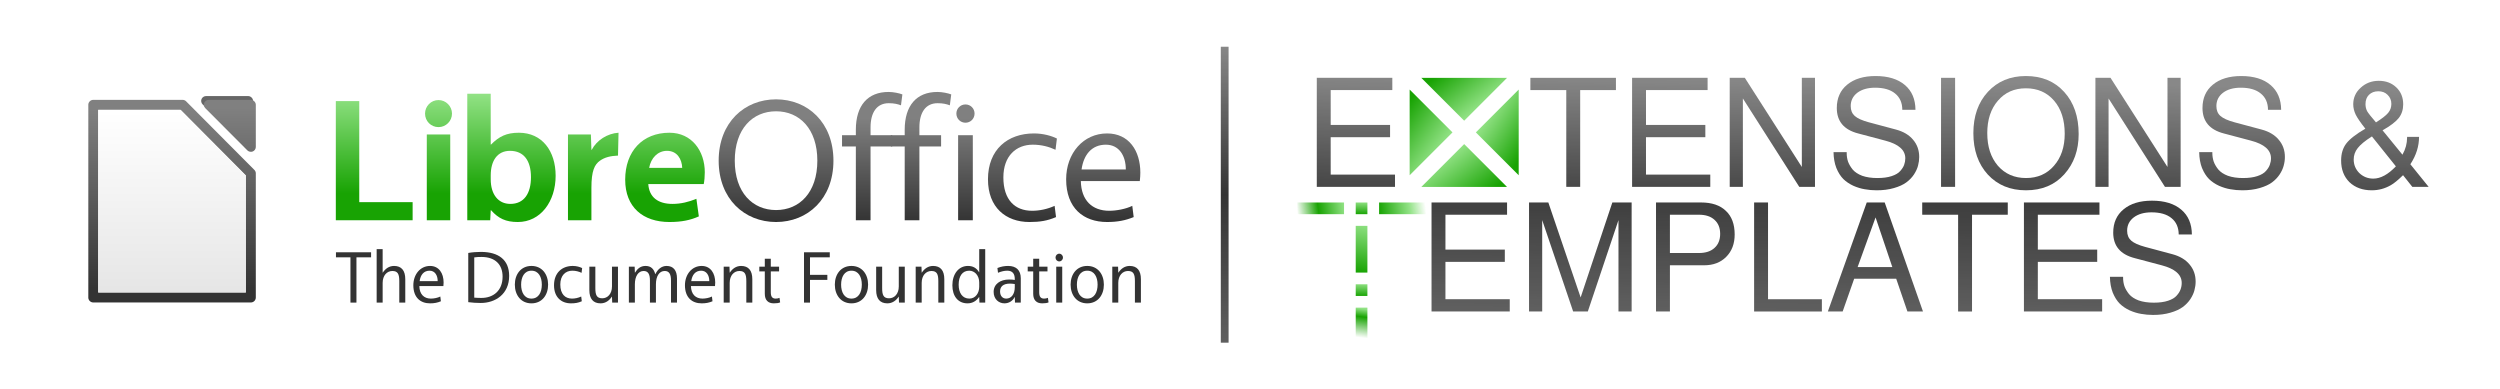 <?xml version="1.0" encoding="UTF-8" standalone="no"?>
<!-- Created with Inkscape (http://www.inkscape.org/) -->

<svg
   xmlns:dc="http://purl.org/dc/elements/1.1/"
   xmlns:cc="http://creativecommons.org/ns#"
   xmlns:rdf="http://www.w3.org/1999/02/22-rdf-syntax-ns#"
   xmlns:svg="http://www.w3.org/2000/svg"
   xmlns="http://www.w3.org/2000/svg"
   xmlns:xlink="http://www.w3.org/1999/xlink"
   version="1.2"
   width="642"
   height="100"
   id="svg4048">
  <defs
     id="defs4050">
    <linearGradient
       id="linearGradient6691">
      <stop
         id="stop6693"
         style="stop-color:#18a303;stop-opacity:0"
         offset="0" />
      <stop
         id="stop6695"
         style="stop-color:#19a303;stop-opacity:1"
         offset="0.719" />
      <stop
         id="stop6697"
         style="stop-color:#92e285;stop-opacity:1"
         offset="1" />
    </linearGradient>
    <linearGradient
       id="linearGradient5367">
      <stop
         id="stop5369"
         style="stop-color:#333333;stop-opacity:0.586"
         offset="0" />
      <stop
         id="stop5375"
         style="stop-color:#333333;stop-opacity:1"
         offset="0.5" />
      <stop
         id="stop5371"
         style="stop-color:#333333;stop-opacity:0.784"
         offset="1" />
    </linearGradient>
    <linearGradient
       x1="41.532"
       y1="2051.95"
       x2="41.532"
       y2="1983.212"
       id="linearGradient4568"
       xlink:href="#linearGradient4299"
       gradientUnits="userSpaceOnUse"
       gradientTransform="translate(25.526,-1040.678)" />
    <linearGradient
       id="linearGradient4299">
      <stop
         id="stop4301"
         style="stop-color:#e6e6e6;stop-opacity:1"
         offset="0" />
      <stop
         id="stop4303"
         style="stop-color:#ffffff;stop-opacity:1"
         offset="1" />
    </linearGradient>
    <filter
       color-interpolation-filters="sRGB"
       id="filter4225">
      <feGaussianBlur
         id="feGaussianBlur4227"
         stdDeviation="4"
         result="result8" />
      <feOffset
         id="feOffset4229"
         dx="1"
         dy="1"
         result="result11" />
      <feComposite
         in2="result11"
         operator="in"
         in="SourceGraphic"
         result="result6"
         id="feComposite4231" />
      <feFlood
         id="feFlood4233"
         result="result10"
         in="result6"
         flood-opacity="1"
         flood-color="rgb(255,255,255)" />
      <feBlend
         in2="result10"
         mode="normal"
         in="result6"
         result="result12"
         id="feBlend4235" />
      <feComposite
         in2="SourceGraphic"
         operator="in"
         result="result2"
         id="feComposite4237" />
    </filter>
    <linearGradient
       x1="58.704"
       y1="2052.626"
       x2="58.704"
       y2="1981.704"
       id="linearGradient4566"
       xlink:href="#linearGradient4274"
       gradientUnits="userSpaceOnUse"
       gradientTransform="translate(25.526,-1040.678)" />
    <linearGradient
       id="linearGradient4274">
      <stop
         id="stop4276"
         style="stop-color:#333333;stop-opacity:1"
         offset="0" />
      <stop
         id="stop4278"
         style="stop-color:#808080;stop-opacity:1"
         offset="1" />
    </linearGradient>
    <filter
       color-interpolation-filters="sRGB"
       id="filter4026">
      <feGaussianBlur
         result="result8"
         stdDeviation="1"
         id="feGaussianBlur4028" />
      <feOffset
         result="result11"
         dy="1"
         dx="1"
         id="feOffset4030" />
      <feComposite
         in2="result11"
         operator="in"
         in="SourceGraphic"
         result="result6"
         id="feComposite4032" />
      <feFlood
         flood-color="rgb(51,51,51)"
         flood-opacity="1"
         in="result6"
         result="result10"
         id="feFlood4034" />
      <feBlend
         in2="result10"
         mode="normal"
         in="result6"
         result="result12"
         id="feBlend4036" />
      <feComposite
         in2="SourceGraphic"
         operator="in"
         result="result2"
         id="feComposite4038" />
    </filter>
    <linearGradient
       x1="160.769"
       y1="2011.218"
       x2="160.769"
       y2="1972.846"
       id="linearGradient4564"
       xlink:href="#linearGradient4280"
       gradientUnits="userSpaceOnUse" />
    <linearGradient
       id="linearGradient4280">
      <stop
         id="stop4282"
         style="stop-color:#18a303;stop-opacity:1"
         offset="0" />
      <stop
         id="stop4284"
         style="stop-color:#92e285;stop-opacity:1"
         offset="1" />
    </linearGradient>
    <filter
       color-interpolation-filters="sRGB"
       id="filter4195">
      <feGaussianBlur
         id="feGaussianBlur4197"
         stdDeviation="1"
         result="result8" />
      <feOffset
         id="feOffset4199"
         dx="1"
         dy="1"
         result="result11" />
      <feComposite
         in2="result11"
         operator="in"
         in="SourceGraphic"
         result="result6"
         id="feComposite4201" />
      <feFlood
         id="feFlood4203"
         result="result10"
         in="result6"
         flood-opacity="1"
         flood-color="rgb(16,104,2)" />
      <feBlend
         in2="result10"
         mode="normal"
         in="result6"
         result="result12"
         id="feBlend4205" />
      <feComposite
         in2="SourceGraphic"
         operator="in"
         result="result2"
         id="feComposite4207" />
    </filter>
    <linearGradient
       x1="160.769"
       y1="2011.218"
       x2="160.769"
       y2="1972.846"
       id="linearGradient3199"
       xlink:href="#linearGradient4280"
       gradientUnits="userSpaceOnUse" />
    <linearGradient
       x1="160.769"
       y1="2011.218"
       x2="160.769"
       y2="1972.846"
       id="linearGradient3201"
       xlink:href="#linearGradient4280"
       gradientUnits="userSpaceOnUse" />
    <linearGradient
       x1="160.769"
       y1="2011.218"
       x2="160.769"
       y2="1972.846"
       id="linearGradient3203"
       xlink:href="#linearGradient4280"
       gradientUnits="userSpaceOnUse" />
    <linearGradient
       x1="160.769"
       y1="2011.218"
       x2="160.769"
       y2="1972.846"
       id="linearGradient3205"
       xlink:href="#linearGradient4280"
       gradientUnits="userSpaceOnUse" />
    <linearGradient
       x1="160.769"
       y1="2011.218"
       x2="160.769"
       y2="1972.846"
       id="linearGradient3207"
       xlink:href="#linearGradient4280"
       gradientUnits="userSpaceOnUse" />
    <linearGradient
       x1="27.149"
       y1="2052.282"
       x2="27.149"
       y2="1982.747"
       id="linearGradient4562"
       xlink:href="#linearGradient4274"
       gradientUnits="userSpaceOnUse"
       gradientTransform="translate(25.526,-1040.678)" />
    <linearGradient
       id="linearGradient4135">
      <stop
         id="stop4137"
         style="stop-color:#333333;stop-opacity:1"
         offset="0" />
      <stop
         id="stop4139"
         style="stop-color:#808080;stop-opacity:1"
         offset="1" />
    </linearGradient>
    <filter
       color-interpolation-filters="sRGB"
       id="filter4141">
      <feGaussianBlur
         result="result8"
         stdDeviation="1"
         id="feGaussianBlur4143" />
      <feOffset
         result="result11"
         dy="1"
         dx="1"
         id="feOffset4145" />
      <feComposite
         in2="result11"
         operator="in"
         in="SourceGraphic"
         result="result6"
         id="feComposite4147" />
      <feFlood
         flood-color="rgb(51,51,51)"
         flood-opacity="1"
         in="result6"
         result="result10"
         id="feFlood4149" />
      <feBlend
         in2="result10"
         mode="normal"
         in="result6"
         result="result12"
         id="feBlend4151" />
      <feComposite
         in2="SourceGraphic"
         operator="in"
         result="result2"
         id="feComposite4153" />
    </filter>
    <linearGradient
       x1="58.704"
       y1="2052.626"
       x2="58.704"
       y2="1981.704"
       id="linearGradient4560"
       xlink:href="#linearGradient4374"
       gradientUnits="userSpaceOnUse"
       gradientTransform="matrix(0.667,0,0,0.667,16.667,-342.121)" />
    <linearGradient
       id="linearGradient4374">
      <stop
         id="stop4376"
         style="stop-color:#000000;stop-opacity:1"
         offset="0" />
      <stop
         id="stop4378"
         style="stop-color:#666666;stop-opacity:1"
         offset="1" />
    </linearGradient>
    <filter
       color-interpolation-filters="sRGB"
       id="filter4159">
      <feGaussianBlur
         result="result8"
         stdDeviation="1"
         id="feGaussianBlur4161" />
      <feOffset
         result="result11"
         dy="1"
         dx="1"
         id="feOffset4163" />
      <feComposite
         in2="result11"
         operator="in"
         in="SourceGraphic"
         result="result6"
         id="feComposite4165" />
      <feFlood
         flood-color="rgb(51,51,51)"
         flood-opacity="1"
         in="result6"
         result="result10"
         id="feFlood4167" />
      <feBlend
         in2="result10"
         mode="normal"
         in="result6"
         result="result12"
         id="feBlend4169" />
      <feComposite
         in2="SourceGraphic"
         operator="in"
         result="result2"
         id="feComposite4171" />
    </filter>
    <linearGradient
       x1="158.494"
       y1="2022.208"
       x2="158.494"
       y2="1982.232"
       id="linearGradient4556"
       xlink:href="#linearGradient4274"
       gradientUnits="userSpaceOnUse" />
    <linearGradient
       id="linearGradient4174">
      <stop
         id="stop4176"
         style="stop-color:#333333;stop-opacity:1"
         offset="0" />
      <stop
         id="stop4178"
         style="stop-color:#808080;stop-opacity:1"
         offset="1" />
    </linearGradient>
    <filter
       color-interpolation-filters="sRGB"
       id="filter4180">
      <feGaussianBlur
         result="result8"
         stdDeviation="1"
         id="feGaussianBlur4182" />
      <feOffset
         result="result11"
         dy="1"
         dx="1"
         id="feOffset4184" />
      <feComposite
         in2="result11"
         operator="in"
         in="SourceGraphic"
         result="result6"
         id="feComposite4186" />
      <feFlood
         flood-color="rgb(51,51,51)"
         flood-opacity="1"
         in="result6"
         result="result10"
         id="feFlood4188" />
      <feBlend
         in2="result10"
         mode="normal"
         in="result6"
         result="result12"
         id="feBlend4190" />
      <feComposite
         in2="SourceGraphic"
         operator="in"
         result="result2"
         id="feComposite4192" />
    </filter>
    <linearGradient
       x1="158.494"
       y1="2022.208"
       x2="158.494"
       y2="1982.232"
       id="linearGradient3209"
       xlink:href="#linearGradient4274"
       gradientUnits="userSpaceOnUse" />
    <linearGradient
       id="linearGradient4195">
      <stop
         id="stop4197"
         style="stop-color:#333333;stop-opacity:1"
         offset="0" />
      <stop
         id="stop4199"
         style="stop-color:#808080;stop-opacity:1"
         offset="1" />
    </linearGradient>
    <linearGradient
       x1="158.494"
       y1="2022.208"
       x2="158.494"
       y2="1982.232"
       id="linearGradient3211"
       xlink:href="#linearGradient4274"
       gradientUnits="userSpaceOnUse" />
    <linearGradient
       id="linearGradient4202">
      <stop
         id="stop4204"
         style="stop-color:#333333;stop-opacity:1"
         offset="0" />
      <stop
         id="stop4206"
         style="stop-color:#808080;stop-opacity:1"
         offset="1" />
    </linearGradient>
    <linearGradient
       x1="158.494"
       y1="2022.208"
       x2="158.494"
       y2="1982.232"
       id="linearGradient3213"
       xlink:href="#linearGradient4274"
       gradientUnits="userSpaceOnUse" />
    <linearGradient
       id="linearGradient4209">
      <stop
         id="stop4211"
         style="stop-color:#333333;stop-opacity:1"
         offset="0" />
      <stop
         id="stop4213"
         style="stop-color:#808080;stop-opacity:1"
         offset="1" />
    </linearGradient>
    <linearGradient
       x1="158.494"
       y1="2022.208"
       x2="158.494"
       y2="1982.232"
       id="linearGradient3215"
       xlink:href="#linearGradient4274"
       gradientUnits="userSpaceOnUse" />
    <linearGradient
       id="linearGradient4216">
      <stop
         id="stop4218"
         style="stop-color:#333333;stop-opacity:1"
         offset="0" />
      <stop
         id="stop4220"
         style="stop-color:#808080;stop-opacity:1"
         offset="1" />
    </linearGradient>
    <linearGradient
       x1="158.494"
       y1="2022.208"
       x2="158.494"
       y2="1982.232"
       id="linearGradient3217"
       xlink:href="#linearGradient4274"
       gradientUnits="userSpaceOnUse" />
    <linearGradient
       id="linearGradient4223">
      <stop
         id="stop4225"
         style="stop-color:#333333;stop-opacity:1"
         offset="0" />
      <stop
         id="stop4227"
         style="stop-color:#808080;stop-opacity:1"
         offset="1" />
    </linearGradient>
    <linearGradient
       x1="158.494"
       y1="2022.208"
       x2="158.494"
       y2="1982.232"
       id="linearGradient3219"
       xlink:href="#linearGradient4274"
       gradientUnits="userSpaceOnUse" />
    <linearGradient
       id="linearGradient4230">
      <stop
         id="stop4232"
         style="stop-color:#333333;stop-opacity:1"
         offset="0" />
      <stop
         id="stop4234"
         style="stop-color:#808080;stop-opacity:1"
         offset="1" />
    </linearGradient>
    <linearGradient
       x1="314.816"
       y1="964.313"
       x2="314.816"
       y2="1040.309"
       id="linearGradient5373"
       xlink:href="#linearGradient5367"
       gradientUnits="userSpaceOnUse" />
    <linearGradient
       x1="436.127"
       y1="23.401"
       x2="434.854"
       y2="100.43"
       id="linearGradient5472"
       xlink:href="#linearGradient5367"
       gradientUnits="userSpaceOnUse" />
    <linearGradient
       x1="436.127"
       y1="23.401"
       x2="434.854"
       y2="100.43"
       id="linearGradient5515"
       xlink:href="#linearGradient5367"
       gradientUnits="userSpaceOnUse"
       gradientTransform="matrix(0.985,0,0,0.985,19.996,933.621)" />
    <linearGradient
       x1="436.127"
       y1="23.401"
       x2="434.854"
       y2="100.43"
       id="linearGradient5518"
       xlink:href="#linearGradient5367"
       gradientUnits="userSpaceOnUse"
       gradientTransform="matrix(0.985,0,0,0.985,19.996,933.621)" />
    <linearGradient
       x1="436.127"
       y1="23.401"
       x2="434.854"
       y2="100.43"
       id="linearGradient5521"
       xlink:href="#linearGradient5367"
       gradientUnits="userSpaceOnUse"
       gradientTransform="matrix(0.985,0,0,0.985,19.996,933.621)" />
    <linearGradient
       x1="436.127"
       y1="23.401"
       x2="434.854"
       y2="100.43"
       id="linearGradient5524"
       xlink:href="#linearGradient5367"
       gradientUnits="userSpaceOnUse"
       gradientTransform="matrix(0.985,0,0,0.985,19.996,933.621)" />
    <linearGradient
       x1="436.127"
       y1="23.401"
       x2="434.854"
       y2="100.43"
       id="linearGradient5527"
       xlink:href="#linearGradient5367"
       gradientUnits="userSpaceOnUse"
       gradientTransform="matrix(0.985,0,0,0.985,19.996,933.621)" />
    <linearGradient
       x1="436.127"
       y1="23.401"
       x2="434.854"
       y2="100.43"
       id="linearGradient5530"
       xlink:href="#linearGradient5367"
       gradientUnits="userSpaceOnUse"
       gradientTransform="matrix(0.985,0,0,0.985,19.996,933.621)" />
    <linearGradient
       x1="436.127"
       y1="23.401"
       x2="434.854"
       y2="100.43"
       id="linearGradient5533"
       xlink:href="#linearGradient5367"
       gradientUnits="userSpaceOnUse"
       gradientTransform="matrix(0.985,0,0,0.985,19.996,933.621)" />
    <linearGradient
       x1="436.127"
       y1="23.401"
       x2="434.854"
       y2="100.43"
       id="linearGradient5536"
       xlink:href="#linearGradient5367"
       gradientUnits="userSpaceOnUse"
       gradientTransform="matrix(0.985,0,0,0.985,19.996,933.621)" />
    <linearGradient
       x1="436.127"
       y1="23.401"
       x2="434.854"
       y2="100.43"
       id="linearGradient5542"
       xlink:href="#linearGradient5367"
       gradientUnits="userSpaceOnUse"
       gradientTransform="matrix(0.985,0,0,0.985,21.41,949.621)" />
    <linearGradient
       x1="436.127"
       y1="23.401"
       x2="434.854"
       y2="100.43"
       id="linearGradient5545"
       xlink:href="#linearGradient5367"
       gradientUnits="userSpaceOnUse"
       gradientTransform="matrix(0.985,0,0,0.985,21.41,949.621)" />
    <linearGradient
       x1="436.127"
       y1="23.401"
       x2="434.854"
       y2="100.43"
       id="linearGradient5548"
       xlink:href="#linearGradient5367"
       gradientUnits="userSpaceOnUse"
       gradientTransform="matrix(0.985,0,0,0.985,21.41,949.621)" />
    <linearGradient
       x1="436.127"
       y1="23.401"
       x2="434.854"
       y2="100.43"
       id="linearGradient5551"
       xlink:href="#linearGradient5367"
       gradientUnits="userSpaceOnUse"
       gradientTransform="matrix(0.985,0,0,0.985,21.41,949.621)" />
    <linearGradient
       x1="436.127"
       y1="23.401"
       x2="434.854"
       y2="100.43"
       id="linearGradient5554"
       xlink:href="#linearGradient5367"
       gradientUnits="userSpaceOnUse"
       gradientTransform="matrix(0.985,0,0,0.985,21.41,949.621)" />
    <linearGradient
       x1="436.127"
       y1="23.401"
       x2="434.854"
       y2="100.43"
       id="linearGradient5557"
       xlink:href="#linearGradient5367"
       gradientUnits="userSpaceOnUse"
       gradientTransform="matrix(0.985,0,0,0.985,21.41,949.621)" />
    <linearGradient
       x1="436.127"
       y1="23.401"
       x2="434.854"
       y2="100.43"
       id="linearGradient5560"
       xlink:href="#linearGradient5367"
       gradientUnits="userSpaceOnUse"
       gradientTransform="matrix(0.985,0,0,0.985,21.41,949.621)" />
    <linearGradient
       x1="436.127"
       y1="23.401"
       x2="434.854"
       y2="100.43"
       id="linearGradient5563"
       xlink:href="#linearGradient5367"
       gradientUnits="userSpaceOnUse"
       gradientTransform="matrix(0.985,0,0,0.985,21.41,949.621)" />
    <linearGradient
       x1="436.127"
       y1="23.401"
       x2="434.854"
       y2="100.43"
       id="linearGradient5566"
       xlink:href="#linearGradient5367"
       gradientUnits="userSpaceOnUse"
       gradientTransform="matrix(0.985,0,0,0.985,21.41,949.621)" />
    <linearGradient
       x1="436.127"
       y1="23.401"
       x2="434.854"
       y2="100.43"
       id="linearGradient5572"
       xlink:href="#linearGradient5367"
       gradientUnits="userSpaceOnUse"
       gradientTransform="matrix(0.985,0,0,0.985,13.996,949.621)" />
    <linearGradient
       x1="371.378"
       y1="39.945"
       x2="371.378"
       y2="11.839"
       id="linearGradient5582"
       xlink:href="#linearGradient4280"
       gradientUnits="userSpaceOnUse"
       gradientTransform="translate(1.5,952.362)" />
    <linearGradient
       x1="371.378"
       y1="39.945"
       x2="371.378"
       y2="11.839"
       id="linearGradient5582-1"
       xlink:href="#linearGradient4280-8"
       gradientUnits="userSpaceOnUse"
       gradientTransform="translate(1.5,952.362)" />
    <linearGradient
       id="linearGradient4280-8">
      <stop
         id="stop4282-1"
         style="stop-color:#18a303;stop-opacity:1"
         offset="0" />
      <stop
         id="stop4284-9"
         style="stop-color:#92e285;stop-opacity:1"
         offset="1" />
    </linearGradient>
    <linearGradient
       x1="371.378"
       y1="39.945"
       x2="371.378"
       y2="11.839"
       id="linearGradient5600"
       xlink:href="#linearGradient4280-8"
       gradientUnits="userSpaceOnUse"
       gradientTransform="matrix(0,1,-1,0,401,604.912)" />
    <linearGradient
       x1="371.378"
       y1="39.945"
       x2="371.378"
       y2="11.839"
       id="linearGradient5600-2"
       xlink:href="#linearGradient4280-8-6"
       gradientUnits="userSpaceOnUse"
       gradientTransform="matrix(0,1,-1,0,401.3,606.012)" />
    <linearGradient
       id="linearGradient4280-8-6">
      <stop
         id="stop4282-1-5"
         style="stop-color:#18a303;stop-opacity:1"
         offset="0" />
      <stop
         id="stop4284-9-1"
         style="stop-color:#92e285;stop-opacity:1"
         offset="1" />
    </linearGradient>
    <linearGradient
       x1="371.378"
       y1="39.945"
       x2="371.378"
       y2="11.839"
       id="linearGradient5634"
       xlink:href="#linearGradient4280-8-6"
       gradientUnits="userSpaceOnUse"
       gradientTransform="matrix(-1,0,0,-1,747.55,1004.262)" />
    <linearGradient
       x1="371.378"
       y1="39.945"
       x2="371.378"
       y2="11.839"
       id="linearGradient5634-4"
       xlink:href="#linearGradient4280-8-6-6"
       gradientUnits="userSpaceOnUse"
       gradientTransform="matrix(-1,0,0,-1,747.55,1004.262)" />
    <linearGradient
       id="linearGradient4280-8-6-6">
      <stop
         id="stop4282-1-5-0"
         style="stop-color:#18a303;stop-opacity:1"
         offset="0" />
      <stop
         id="stop4284-9-1-7"
         style="stop-color:#92e285;stop-opacity:1"
         offset="1" />
    </linearGradient>
    <linearGradient
       x1="371.378"
       y1="39.945"
       x2="371.378"
       y2="11.839"
       id="linearGradient5668"
       xlink:href="#linearGradient4280-8-6-6"
       gradientUnits="userSpaceOnUse"
       gradientTransform="matrix(0,-1,1,0,348.4,1350.712)" />
    <linearGradient
       x1="382.006"
       y1="40.048"
       x2="373.545"
       y2="28.657"
       id="linearGradient5687"
       xlink:href="#linearGradient4280"
       gradientUnits="userSpaceOnUse"
       gradientTransform="matrix(0.969,0,0,0.969,13.872,961.596)" />
    <linearGradient
       x1="371.378"
       y1="39.945"
       x2="371.378"
       y2="11.839"
       id="linearGradient5634-1"
       xlink:href="#linearGradient4280-8-6-68"
       gradientUnits="userSpaceOnUse"
       gradientTransform="matrix(-1,0,0,-1,747.55,1004.262)" />
    <linearGradient
       id="linearGradient4280-8-6-68">
      <stop
         id="stop4282-1-5-2"
         style="stop-color:#18a303;stop-opacity:1"
         offset="0" />
      <stop
         id="stop4284-9-1-3"
         style="stop-color:#92e285;stop-opacity:1"
         offset="1" />
    </linearGradient>
    <linearGradient
       x1="371.378"
       y1="39.945"
       x2="371.378"
       y2="11.839"
       id="linearGradient5668-1"
       xlink:href="#linearGradient4280-8-6-68"
       gradientUnits="userSpaceOnUse"
       gradientTransform="matrix(-1,0,0,-1,762.15,1019.962)" />
    <linearGradient
       x1="371.378"
       y1="39.945"
       x2="371.378"
       y2="11.839"
       id="linearGradient5687-1"
       xlink:href="#linearGradient4280-0"
       gradientUnits="userSpaceOnUse"
       gradientTransform="matrix(0.969,0,0,0.969,11.872,953.596)" />
    <linearGradient
       id="linearGradient4280-0">
      <stop
         id="stop4282-3"
         style="stop-color:#18a303;stop-opacity:1"
         offset="0" />
      <stop
         id="stop4284-0"
         style="stop-color:#92e285;stop-opacity:1"
         offset="1" />
    </linearGradient>
    <linearGradient
       x1="371.378"
       y1="39.945"
       x2="371.378"
       y2="11.839"
       id="linearGradient5725"
       xlink:href="#linearGradient4280-0"
       gradientUnits="userSpaceOnUse"
       gradientTransform="matrix(-0.969,0,0,-0.969,736.128,1003.229)" />
    <linearGradient
       x1="371.378"
       y1="39.945"
       x2="371.378"
       y2="11.839"
       id="linearGradient5687-4"
       xlink:href="#linearGradient4280-4"
       gradientUnits="userSpaceOnUse"
       gradientTransform="matrix(0.969,0,0,0.969,11.872,953.596)" />
    <linearGradient
       id="linearGradient4280-4">
      <stop
         id="stop4282-6"
         style="stop-color:#18a303;stop-opacity:0"
         offset="0" />
      <stop
         id="stop6699"
         style="stop-color:#19a303;stop-opacity:1"
         offset="0.45" />
      <stop
         id="stop4284-4"
         style="stop-color:#92e285;stop-opacity:1"
         offset="1" />
    </linearGradient>
    <linearGradient
       x1="371.378"
       y1="39.945"
       x2="371.378"
       y2="11.839"
       id="linearGradient5725-0"
       xlink:href="#linearGradient4280-4"
       gradientUnits="userSpaceOnUse"
       gradientTransform="matrix(0,0.969,-0.969,0,398.067,615.834)" />
    <linearGradient
       x1="371.378"
       y1="39.945"
       x2="371.378"
       y2="11.839"
       id="linearGradient5687-6"
       xlink:href="#linearGradient4280-1"
       gradientUnits="userSpaceOnUse"
       gradientTransform="matrix(0.969,0,0,0.969,11.872,953.596)" />
    <linearGradient
       id="linearGradient4280-1">
      <stop
         id="stop4282-5"
         style="stop-color:#18a303;stop-opacity:1"
         offset="0" />
      <stop
         id="stop4284-7"
         style="stop-color:#92e285;stop-opacity:1"
         offset="1" />
    </linearGradient>
    <linearGradient
       x1="371.378"
       y1="39.945"
       x2="371.378"
       y2="11.839"
       id="linearGradient5776"
       xlink:href="#linearGradient4280-1"
       gradientUnits="userSpaceOnUse"
       gradientTransform="matrix(0,0.969,-0.969,0,398.367,623.434)" />
    <linearGradient
       x1="371.378"
       y1="39.945"
       x2="371.378"
       y2="11.839"
       id="linearGradient5687-8"
       xlink:href="#linearGradient4280-2"
       gradientUnits="userSpaceOnUse"
       gradientTransform="matrix(0.969,0,0,0.969,11.872,953.596)" />
    <linearGradient
       id="linearGradient4280-2">
      <stop
         id="stop4282-14"
         style="stop-color:#18a303;stop-opacity:1"
         offset="0" />
      <stop
         id="stop4284-8"
         style="stop-color:#92e285;stop-opacity:1"
         offset="1" />
    </linearGradient>
    <linearGradient
       x1="365.393"
       y1="40.048"
       x2="373.751"
       y2="28.657"
       id="linearGradient5810"
       xlink:href="#linearGradient4280-2"
       gradientUnits="userSpaceOnUse"
       gradientTransform="matrix(0,0.969,-0.969,0,400.767,624.234)" />
    <linearGradient
       x1="371.378"
       y1="39.945"
       x2="371.378"
       y2="11.839"
       id="linearGradient5687-0"
       xlink:href="#linearGradient4280-7"
       gradientUnits="userSpaceOnUse"
       gradientTransform="matrix(0.969,0,0,0.969,11.872,953.596)" />
    <linearGradient
       id="linearGradient4280-7">
      <stop
         id="stop4282-2"
         style="stop-color:#18a303;stop-opacity:1"
         offset="0" />
      <stop
         id="stop4284-88"
         style="stop-color:#92e285;stop-opacity:1"
         offset="1" />
    </linearGradient>
    <linearGradient
       x1="381.799"
       y1="39.842"
       x2="373.545"
       y2="29.07"
       id="linearGradient5810-7"
       xlink:href="#linearGradient4280-7"
       gradientUnits="userSpaceOnUse"
       gradientTransform="matrix(-0.969,0,0,-0.969,738.128,1011.129)" />
    <linearGradient
       x1="371.378"
       y1="39.945"
       x2="371.378"
       y2="11.839"
       id="linearGradient5687-2"
       xlink:href="#linearGradient4280-13"
       gradientUnits="userSpaceOnUse"
       gradientTransform="matrix(0.969,0,0,0.969,11.872,953.596)" />
    <linearGradient
       id="linearGradient4280-13">
      <stop
         id="stop4282-7"
         style="stop-color:#18a303;stop-opacity:1"
         offset="0" />
      <stop
         id="stop4284-6"
         style="stop-color:#92e285;stop-opacity:1"
         offset="1" />
    </linearGradient>
    <linearGradient
       x1="366.322"
       y1="39.945"
       x2="373.648"
       y2="28.864"
       id="linearGradient5810-9"
       xlink:href="#linearGradient4280-13"
       gradientUnits="userSpaceOnUse"
       gradientTransform="matrix(0,-0.969,0.969,0,351.233,1348.49)" />
    <linearGradient
       x1="332.957"
       y1="1013.933"
       x2="342.983"
       y2="1012.177"
       id="linearGradient5879"
       xlink:href="#linearGradient4280-4"
       gradientUnits="userSpaceOnUse"
       gradientTransform="matrix(1.2,0,0,1.5,-66.454,-513.785)" />
    <linearGradient
       x1="337.624"
       y1="1011.933"
       x2="343.399"
       y2="1014.243"
       id="linearGradient5879-3"
       xlink:href="#linearGradient4280-4-6"
       gradientUnits="userSpaceOnUse"
       gradientTransform="matrix(0.8,0,0,1,66.597,0.264)" />
    <linearGradient
       id="linearGradient4280-4-6">
      <stop
         id="stop4282-6-2"
         style="stop-color:#18a303;stop-opacity:1"
         offset="0" />
      <stop
         id="stop4284-4-4"
         style="stop-color:#92e285;stop-opacity:1"
         offset="1" />
    </linearGradient>
    <linearGradient
       x1="337.624"
       y1="1011.933"
       x2="343.399"
       y2="1014.243"
       id="linearGradient5879-8"
       xlink:href="#linearGradient4280-4-2"
       gradientUnits="userSpaceOnUse"
       gradientTransform="matrix(0.8,0,0,1,66.597,0.264)" />
    <linearGradient
       id="linearGradient4280-4-2">
      <stop
         id="stop4282-6-6"
         style="stop-color:#18a303;stop-opacity:1"
         offset="0" />
      <stop
         id="stop4284-4-2"
         style="stop-color:#92e285;stop-opacity:1"
         offset="1" />
    </linearGradient>
    <linearGradient
       x1="337.624"
       y1="1011.933"
       x2="343.399"
       y2="1014.243"
       id="linearGradient5879-85"
       xlink:href="#linearGradient4280-4-20"
       gradientUnits="userSpaceOnUse"
       gradientTransform="matrix(0.8,0,0,1,66.597,0.264)" />
    <linearGradient
       id="linearGradient4280-4-20">
      <stop
         id="stop4282-6-1"
         style="stop-color:#18a303;stop-opacity:1"
         offset="0" />
      <stop
         id="stop4284-4-9"
         style="stop-color:#92e285;stop-opacity:1"
         offset="1" />
    </linearGradient>
    <linearGradient
       x1="337.624"
       y1="1011.933"
       x2="343.399"
       y2="1014.243"
       id="linearGradient5879-0"
       xlink:href="#linearGradient4280-4-5"
       gradientUnits="userSpaceOnUse"
       gradientTransform="matrix(0.8,0,0,1,66.597,0.264)" />
    <linearGradient
       id="linearGradient4280-4-5">
      <stop
         id="stop4282-6-7"
         style="stop-color:#18a303;stop-opacity:1"
         offset="0" />
      <stop
         id="stop4284-4-5"
         style="stop-color:#92e285;stop-opacity:1"
         offset="1" />
    </linearGradient>
    <linearGradient
       x1="337.624"
       y1="1011.933"
       x2="343.399"
       y2="1014.243"
       id="linearGradient5879-7"
       xlink:href="#linearGradient4280-4-4"
       gradientUnits="userSpaceOnUse"
       gradientTransform="matrix(0.8,0,0,1,66.597,0.264)" />
    <linearGradient
       id="linearGradient4280-4-4">
      <stop
         id="stop4282-6-0"
         style="stop-color:#18a303;stop-opacity:1"
         offset="0" />
      <stop
         id="stop4284-4-1"
         style="stop-color:#92e285;stop-opacity:1"
         offset="1" />
    </linearGradient>
    <linearGradient
       x1="337.624"
       y1="1011.933"
       x2="343.399"
       y2="1014.243"
       id="linearGradient5879-5"
       xlink:href="#linearGradient4280-4-3"
       gradientUnits="userSpaceOnUse"
       gradientTransform="matrix(0.8,0,0,1,66.597,0.264)" />
    <linearGradient
       id="linearGradient4280-4-3">
      <stop
         id="stop4282-6-18"
         style="stop-color:#18a303;stop-opacity:1"
         offset="0" />
      <stop
         id="stop4284-4-7"
         style="stop-color:#92e285;stop-opacity:1"
         offset="1" />
    </linearGradient>
    <linearGradient
       x1="337.624"
       y1="1011.933"
       x2="343.399"
       y2="1014.243"
       id="linearGradient5879-56"
       xlink:href="#linearGradient4280-4-47"
       gradientUnits="userSpaceOnUse"
       gradientTransform="matrix(0.8,0,0,1,66.597,0.264)" />
    <linearGradient
       id="linearGradient4280-4-47">
      <stop
         id="stop4282-6-67"
         style="stop-color:#18a303;stop-opacity:1"
         offset="0" />
      <stop
         id="stop4284-4-3"
         style="stop-color:#92e285;stop-opacity:1"
         offset="1" />
    </linearGradient>
    <linearGradient
       x1="337.624"
       y1="1011.933"
       x2="343.399"
       y2="1014.243"
       id="linearGradient5879-37"
       xlink:href="#linearGradient4280-4-30"
       gradientUnits="userSpaceOnUse"
       gradientTransform="matrix(0.8,0,0,1,66.597,0.264)" />
    <linearGradient
       id="linearGradient4280-4-30">
      <stop
         id="stop4282-6-03"
         style="stop-color:#18a303;stop-opacity:1"
         offset="0" />
      <stop
         id="stop4284-4-0"
         style="stop-color:#92e285;stop-opacity:1"
         offset="1" />
    </linearGradient>
    <linearGradient
       x1="337.624"
       y1="1011.933"
       x2="343.399"
       y2="1014.243"
       id="linearGradient5879-9"
       xlink:href="#linearGradient4280-4-36"
       gradientUnits="userSpaceOnUse"
       gradientTransform="matrix(0.8,0,0,1,66.597,0.264)" />
    <linearGradient
       id="linearGradient4280-4-36">
      <stop
         id="stop4282-6-8"
         style="stop-color:#18a303;stop-opacity:1"
         offset="0" />
      <stop
         id="stop4284-4-6"
         style="stop-color:#92e285;stop-opacity:1"
         offset="1" />
    </linearGradient>
    <linearGradient
       x1="337.624"
       y1="1011.933"
       x2="343.399"
       y2="1014.243"
       id="linearGradient5896-5-7"
       xlink:href="#linearGradient4280-4-47-5"
       gradientUnits="userSpaceOnUse"
       gradientTransform="matrix(0.8,0,0,1,-1294.877,-670.194)" />
    <linearGradient
       id="linearGradient4280-4-47-5">
      <stop
         id="stop4282-6-67-6"
         style="stop-color:#18a303;stop-opacity:1"
         offset="0" />
      <stop
         id="stop4284-4-3-2"
         style="stop-color:#92e285;stop-opacity:1"
         offset="1" />
    </linearGradient>
    <linearGradient
       x1="337.624"
       y1="1011.933"
       x2="343.399"
       y2="1014.243"
       id="linearGradient5896-5-6"
       xlink:href="#linearGradient4280-4-47-3"
       gradientUnits="userSpaceOnUse"
       gradientTransform="matrix(0.8,0,0,1,-1294.877,-670.194)" />
    <linearGradient
       id="linearGradient4280-4-47-3">
      <stop
         id="stop4282-6-67-4"
         style="stop-color:#18a303;stop-opacity:1"
         offset="0" />
      <stop
         id="stop4284-4-3-1"
         style="stop-color:#92e285;stop-opacity:1"
         offset="1" />
    </linearGradient>
    <linearGradient
       x1="337.624"
       y1="1011.933"
       x2="343.399"
       y2="1014.243"
       id="linearGradient5896-5-8"
       xlink:href="#linearGradient4280-4-47-33"
       gradientUnits="userSpaceOnUse"
       gradientTransform="matrix(0.8,0,0,1,-1294.877,-670.194)" />
    <linearGradient
       id="linearGradient4280-4-47-33">
      <stop
         id="stop4282-6-67-0"
         style="stop-color:#18a303;stop-opacity:1"
         offset="0" />
      <stop
         id="stop4284-4-3-26"
         style="stop-color:#92e285;stop-opacity:1"
         offset="1" />
    </linearGradient>
    <linearGradient
       x1="337.624"
       y1="1011.933"
       x2="343.399"
       y2="1014.243"
       id="linearGradient5896-5-1"
       xlink:href="#linearGradient4280-4-47-8"
       gradientUnits="userSpaceOnUse"
       gradientTransform="matrix(0.8,0,0,1,-1294.877,-670.194)" />
    <linearGradient
       id="linearGradient4280-4-47-8">
      <stop
         id="stop4282-6-67-65"
         style="stop-color:#18a303;stop-opacity:1"
         offset="0" />
      <stop
         id="stop4284-4-3-3"
         style="stop-color:#92e285;stop-opacity:1"
         offset="1" />
    </linearGradient>
    <linearGradient
       x1="337.624"
       y1="1011.933"
       x2="343.399"
       y2="1014.243"
       id="linearGradient5896-5-79"
       xlink:href="#linearGradient4280-4-47-4"
       gradientUnits="userSpaceOnUse"
       gradientTransform="matrix(0.8,0,0,1,-1294.877,-670.194)" />
    <linearGradient
       id="linearGradient4280-4-47-4">
      <stop
         id="stop4282-6-67-47"
         style="stop-color:#18a303;stop-opacity:1"
         offset="0" />
      <stop
         id="stop4284-4-3-22"
         style="stop-color:#92e285;stop-opacity:1"
         offset="1" />
    </linearGradient>
    <linearGradient
       x1="337.624"
       y1="1011.933"
       x2="343.399"
       y2="1014.243"
       id="linearGradient5896-5-62"
       xlink:href="#linearGradient4280-4-47-6"
       gradientUnits="userSpaceOnUse"
       gradientTransform="matrix(0.8,0,0,1,-1294.877,-670.194)" />
    <linearGradient
       id="linearGradient4280-4-47-6">
      <stop
         id="stop4282-6-67-7"
         style="stop-color:#18a303;stop-opacity:1"
         offset="0" />
      <stop
         id="stop4284-4-3-8"
         style="stop-color:#92e285;stop-opacity:1"
         offset="1" />
    </linearGradient>
    <linearGradient
       x1="332.957"
       y1="1012.2"
       x2="343.399"
       y2="1014.243"
       id="linearGradient6066-62"
       xlink:href="#linearGradient4280-4-47-6"
       gradientUnits="userSpaceOnUse"
       gradientTransform="matrix(0.3,0,0,1.5,-1107.263,-1169.997)" />
    <linearGradient
       x1="337.624"
       y1="1011.933"
       x2="343.399"
       y2="1014.243"
       id="linearGradient6066-62-0"
       xlink:href="#linearGradient4280-4-47-6-6"
       gradientUnits="userSpaceOnUse"
       gradientTransform="matrix(0.2,0,0,1,-1080.681,-670.206)" />
    <linearGradient
       id="linearGradient4280-4-47-6-6">
      <stop
         id="stop4282-6-67-7-5"
         style="stop-color:#18a303;stop-opacity:1"
         offset="0" />
      <stop
         id="stop4284-4-3-8-2"
         style="stop-color:#92e285;stop-opacity:1"
         offset="1" />
    </linearGradient>
    <linearGradient
       x1="337.624"
       y1="1011.933"
       x2="343.399"
       y2="1014.243"
       id="linearGradient6066-62-7"
       xlink:href="#linearGradient4280-4-47-6-2"
       gradientUnits="userSpaceOnUse"
       gradientTransform="matrix(0.2,0,0,1,-1080.681,-670.206)" />
    <linearGradient
       id="linearGradient4280-4-47-6-2">
      <stop
         id="stop4282-6-67-7-4"
         style="stop-color:#18a303;stop-opacity:1"
         offset="0" />
      <stop
         id="stop4284-4-3-8-5"
         style="stop-color:#92e285;stop-opacity:1"
         offset="1" />
    </linearGradient>
    <linearGradient
       x1="337.624"
       y1="1011.933"
       x2="343.399"
       y2="1014.243"
       id="linearGradient6066-62-6"
       xlink:href="#linearGradient4280-4-47-6-1"
       gradientUnits="userSpaceOnUse"
       gradientTransform="matrix(0.2,0,0,1,-1080.681,-670.206)" />
    <linearGradient
       id="linearGradient4280-4-47-6-1">
      <stop
         id="stop4282-6-67-7-8"
         style="stop-color:#18a303;stop-opacity:1"
         offset="0" />
      <stop
         id="stop4284-4-3-8-9"
         style="stop-color:#92e285;stop-opacity:1"
         offset="1" />
    </linearGradient>
    <linearGradient
       x1="337.624"
       y1="1011.933"
       x2="343.399"
       y2="1014.243"
       id="linearGradient6066-62-78"
       xlink:href="#linearGradient4280-4-47-6-8"
       gradientUnits="userSpaceOnUse"
       gradientTransform="matrix(0.2,0,0,1,-1080.681,-670.206)" />
    <linearGradient
       id="linearGradient4280-4-47-6-8">
      <stop
         id="stop4282-6-67-7-41"
         style="stop-color:#18a303;stop-opacity:1"
         offset="0" />
      <stop
         id="stop4284-4-3-8-1"
         style="stop-color:#92e285;stop-opacity:1"
         offset="1" />
    </linearGradient>
    <linearGradient
       x1="337.624"
       y1="1011.933"
       x2="343.399"
       y2="1014.243"
       id="linearGradient6066-62-2"
       xlink:href="#linearGradient4280-4-47-6-5"
       gradientUnits="userSpaceOnUse"
       gradientTransform="matrix(0.2,0,0,1,-1080.681,-670.206)" />
    <linearGradient
       id="linearGradient4280-4-47-6-5">
      <stop
         id="stop4282-6-67-7-3"
         style="stop-color:#18a303;stop-opacity:1"
         offset="0" />
      <stop
         id="stop4284-4-3-8-12"
         style="stop-color:#92e285;stop-opacity:1"
         offset="1" />
    </linearGradient>
    <linearGradient
       x1="337.624"
       y1="1011.933"
       x2="343.399"
       y2="1014.243"
       id="linearGradient6066-62-01"
       xlink:href="#linearGradient4280-4-47-6-3"
       gradientUnits="userSpaceOnUse"
       gradientTransform="matrix(0.2,0,0,1,-1080.681,-670.206)" />
    <linearGradient
       id="linearGradient4280-4-47-6-3">
      <stop
         id="stop4282-6-67-7-32"
         style="stop-color:#18a303;stop-opacity:1"
         offset="0" />
      <stop
         id="stop4284-4-3-8-3"
         style="stop-color:#92e285;stop-opacity:1"
         offset="1" />
    </linearGradient>
    <linearGradient
       x1="337.624"
       y1="1011.933"
       x2="343.399"
       y2="1014.243"
       id="linearGradient6066-62-9"
       xlink:href="#linearGradient4280-4-47-6-54"
       gradientUnits="userSpaceOnUse"
       gradientTransform="matrix(0.2,0,0,1,-1080.681,-670.206)" />
    <linearGradient
       id="linearGradient4280-4-47-6-54">
      <stop
         id="stop4282-6-67-7-42"
         style="stop-color:#18a303;stop-opacity:1"
         offset="0" />
      <stop
         id="stop4284-4-3-8-57"
         style="stop-color:#92e285;stop-opacity:1"
         offset="1" />
    </linearGradient>
    <linearGradient
       id="linearGradient4280-4-47-6-54-3">
      <stop
         id="stop4282-6-67-7-42-6"
         style="stop-color:#18a303;stop-opacity:1"
         offset="0" />
      <stop
         id="stop4284-4-3-8-57-7"
         style="stop-color:#92e285;stop-opacity:1"
         offset="1" />
    </linearGradient>
    <linearGradient
       id="linearGradient4280-4-47-6-3-0">
      <stop
         id="stop4282-6-67-7-32-0"
         style="stop-color:#18a303;stop-opacity:1"
         offset="0" />
      <stop
         id="stop4284-4-3-8-3-7"
         style="stop-color:#92e285;stop-opacity:1"
         offset="1" />
    </linearGradient>
    <linearGradient
       id="linearGradient4280-4-47-6-5-2">
      <stop
         id="stop4282-6-67-7-3-2"
         style="stop-color:#18a303;stop-opacity:1"
         offset="0" />
      <stop
         id="stop4284-4-3-8-12-5"
         style="stop-color:#92e285;stop-opacity:1"
         offset="1" />
    </linearGradient>
    <linearGradient
       id="linearGradient4280-4-47-6-8-7">
      <stop
         id="stop4282-6-67-7-41-5"
         style="stop-color:#18a303;stop-opacity:1"
         offset="0" />
      <stop
         id="stop4284-4-3-8-1-7"
         style="stop-color:#92e285;stop-opacity:1"
         offset="1" />
    </linearGradient>
    <linearGradient
       id="linearGradient4280-4-47-6-1-0">
      <stop
         id="stop4282-6-67-7-8-6"
         style="stop-color:#18a303;stop-opacity:1"
         offset="0" />
      <stop
         id="stop4284-4-3-8-9-6"
         style="stop-color:#92e285;stop-opacity:1"
         offset="1" />
    </linearGradient>
    <linearGradient
       id="linearGradient4280-4-47-6-2-8">
      <stop
         id="stop4282-6-67-7-4-4"
         style="stop-color:#18a303;stop-opacity:1"
         offset="0" />
      <stop
         id="stop4284-4-3-8-5-9"
         style="stop-color:#92e285;stop-opacity:1"
         offset="1" />
    </linearGradient>
    <linearGradient
       id="linearGradient4280-4-47-6-6-0">
      <stop
         id="stop4282-6-67-7-5-1"
         style="stop-color:#18a303;stop-opacity:1"
         offset="0" />
      <stop
         id="stop4284-4-3-8-2-2"
         style="stop-color:#92e285;stop-opacity:1"
         offset="1" />
    </linearGradient>
    <linearGradient
       x1="337.624"
       y1="1011.933"
       x2="343.399"
       y2="1014.243"
       id="linearGradient6066-62-66"
       xlink:href="#linearGradient4280-4-47-6-4"
       gradientUnits="userSpaceOnUse"
       gradientTransform="matrix(0.2,0,0,1,-1080.963,-665.498)" />
    <linearGradient
       id="linearGradient4280-4-47-6-4">
      <stop
         id="stop4282-6-67-7-9"
         style="stop-color:#18a303;stop-opacity:1"
         offset="0" />
      <stop
         id="stop4284-4-3-8-52"
         style="stop-color:#92e285;stop-opacity:1"
         offset="1" />
    </linearGradient>
    <linearGradient
       x1="337.624"
       y1="1011.933"
       x2="343.399"
       y2="1014.243"
       id="linearGradient5879-89"
       xlink:href="#linearGradient4280-4-0"
       gradientUnits="userSpaceOnUse"
       gradientTransform="matrix(0.85,0,0,1,53.097,0.264)" />
    <linearGradient
       id="linearGradient4280-4-0">
      <stop
         id="stop4282-6-5"
         style="stop-color:#18a303;stop-opacity:1"
         offset="0" />
      <stop
         id="stop4284-4-37"
         style="stop-color:#92e285;stop-opacity:1"
         offset="1" />
    </linearGradient>
    <linearGradient
       x1="337.624"
       y1="1011.933"
       x2="343.399"
       y2="1014.243"
       id="linearGradient5879-2"
       xlink:href="#linearGradient4280-4-63"
       gradientUnits="userSpaceOnUse"
       gradientTransform="matrix(0.85,0,0,1,53.097,0.264)" />
    <linearGradient
       id="linearGradient4280-4-63">
      <stop
         id="stop4282-6-51"
         style="stop-color:#18a303;stop-opacity:1"
         offset="0" />
      <stop
         id="stop6701"
         style="stop-color:#92e286;stop-opacity:1"
         offset="0.65" />
      <stop
         id="stop4284-4-22"
         style="stop-color:#93e286;stop-opacity:0"
         offset="1" />
    </linearGradient>
    <linearGradient
       x1="333.04"
       y1="1014"
       x2="342.899"
       y2="1012.243"
       id="linearGradient6466-1"
       xlink:href="#linearGradient4280-4-63"
       gradientUnits="userSpaceOnUse"
       gradientTransform="matrix(1.2,0,0,1.5,-45.454,-513.785)" />
    <linearGradient
       x1="337.624"
       y1="1011.933"
       x2="343.399"
       y2="1014.243"
       id="linearGradient5879-6"
       xlink:href="#linearGradient4280-4-368"
       gradientUnits="userSpaceOnUse"
       gradientTransform="matrix(0.85,0,0,1,53.097,0.264)" />
    <linearGradient
       id="linearGradient4280-4-368">
      <stop
         id="stop4282-6-72"
         style="stop-color:#18a303;stop-opacity:1"
         offset="0" />
      <stop
         id="stop4284-4-8"
         style="stop-color:#92e285;stop-opacity:1"
         offset="1" />
    </linearGradient>
    <linearGradient
       id="linearGradient4280-4-47-6-1-0-7">
      <stop
         id="stop4282-6-67-7-8-6-3"
         style="stop-color:#18a303;stop-opacity:1"
         offset="0" />
      <stop
         id="stop4284-4-3-8-9-6-8"
         style="stop-color:#92e285;stop-opacity:1"
         offset="1" />
    </linearGradient>
    <linearGradient
       x1="337.624"
       y1="1011.933"
       x2="343.399"
       y2="1014.243"
       id="linearGradient6185-0-3"
       xlink:href="#linearGradient4280-4-47-6-1-4"
       gradientUnits="userSpaceOnUse"
       gradientTransform="matrix(0.2,0,0,1,-1094.963,-665.448)" />
    <linearGradient
       id="linearGradient4280-4-47-6-1-4">
      <stop
         id="stop4282-6-67-7-8-1"
         style="stop-color:#18a303;stop-opacity:1"
         offset="0" />
      <stop
         id="stop4284-4-3-8-9-7"
         style="stop-color:#92e285;stop-opacity:1"
         offset="1" />
    </linearGradient>
    <linearGradient
       x1="337.624"
       y1="1011.933"
       x2="343.399"
       y2="1014.243"
       id="linearGradient5879-09"
       xlink:href="#linearGradient4280-4-05"
       gradientUnits="userSpaceOnUse"
       gradientTransform="matrix(1.05,0,0,1.5,-14.503,-505.785)" />
    <linearGradient
       id="linearGradient4280-4-05">
      <stop
         id="stop4282-6-66"
         style="stop-color:#18a303;stop-opacity:1"
         offset="0" />
      <stop
         id="stop4284-4-95"
         style="stop-color:#92e285;stop-opacity:1"
         offset="1" />
    </linearGradient>
    <linearGradient
       x1="333.124"
       y1="1012.067"
       x2="343.399"
       y2="1014.243"
       id="linearGradient6585"
       xlink:href="#linearGradient4280-4-05"
       gradientUnits="userSpaceOnUse"
       gradientTransform="matrix(1.2,0,0,1.5,-1421.966,-1169.997)" />
    <linearGradient
       x1="337.624"
       y1="1011.933"
       x2="343.399"
       y2="1014.243"
       id="linearGradient5879-92"
       xlink:href="#linearGradient4280-4-1"
       gradientUnits="userSpaceOnUse"
       gradientTransform="matrix(1.05,0,0,1.5,-14.503,-505.785)" />
    <linearGradient
       id="linearGradient4280-4-1">
      <stop
         id="stop4282-6-80"
         style="stop-color:#18a303;stop-opacity:1"
         offset="0" />
      <stop
         id="stop4284-4-16"
         style="stop-color:#92e285;stop-opacity:1"
         offset="1" />
    </linearGradient>
    <linearGradient
       x1="337.624"
       y1="1011.933"
       x2="343.399"
       y2="1014.243"
       id="linearGradient6066-62-61"
       xlink:href="#linearGradient4280-4-47-6-31"
       gradientUnits="userSpaceOnUse"
       gradientTransform="matrix(0.3,0,0,1.5,-1115.263,-1169.997)" />
    <linearGradient
       id="linearGradient4280-4-47-6-31">
      <stop
         id="stop4282-6-67-7-416"
         style="stop-color:#18a303;stop-opacity:1"
         offset="0" />
      <stop
         id="stop4284-4-3-8-59"
         style="stop-color:#92e285;stop-opacity:1"
         offset="1" />
    </linearGradient>
    <linearGradient
       x1="332.957"
       y1="1012.133"
       x2="343.399"
       y2="1014.243"
       id="linearGradient6636"
       xlink:href="#linearGradient4280-4-47-6-31"
       gradientUnits="userSpaceOnUse"
       gradientTransform="matrix(0.3,0,0,1.5,-1128.263,-1169.997)" />
    <linearGradient
       x1="337.624"
       y1="1011.933"
       x2="343.399"
       y2="1014.243"
       id="linearGradient6585-2"
       xlink:href="#linearGradient4280-4-05-5"
       gradientUnits="userSpaceOnUse"
       gradientTransform="matrix(1.2,0,0,1.5,-1429.966,-1169.997)" />
    <linearGradient
       id="linearGradient4280-4-05-5">
      <stop
         id="stop4282-6-66-6"
         style="stop-color:#18a303;stop-opacity:0"
         offset="0" />
      <stop
         id="stop6689"
         style="stop-color:#19a303;stop-opacity:1"
         offset="0.206" />
      <stop
         id="stop4284-4-95-5"
         style="stop-color:#92e285;stop-opacity:1"
         offset="1" />
    </linearGradient>
    <linearGradient
       x1="336.54"
       y1="1013.066"
       x2="342.65"
       y2="1014.066"
       id="linearGradient6670"
       xlink:href="#linearGradient6691"
       gradientUnits="userSpaceOnUse"
       gradientTransform="matrix(1.2,0,0,1.5,-1442.966,-1169.997)" />
  </defs>
  <g
     transform="translate(0,-952.362)"
     id="layer1">
    <g
       transform="matrix(0.665,0,0,0.668,16.667,-342.121)"
       id="text4528"
       style="font-size:67.562px;font-style:normal;font-variant:normal;font-weight:normal;font-stretch:normal;fill:url(#linearGradient4556);fill-opacity:1;stroke:none;display:inline;filter:url(#filter4026);font-family:Vegur;-inkscape-font-specification:Vegur">
      <path
         d="m 273.622,1975.037 c -12.161,0 -22.16,8.851 -22.16,23.579 0,14.729 9.999,23.579 22.16,23.579 12.161,0 22.16,-8.851 22.16,-23.579 0,-14.729 -9.999,-23.579 -22.16,-23.579 m 0,4.594 c 9.053,0 15.945,6.756 15.945,18.985 0,12.229 -6.891,18.985 -15.945,18.985 -9.053,0 -15.945,-6.756 -15.945,-18.985 0,-12.229 6.891,-18.985 15.945,-18.985"
         id="path4576"
         style="font-weight:normal;fill:url(#linearGradient3209);-inkscape-font-specification:Andale Mono" />
      <path
         d="m 304.435,1986.725 0,2.095 -5.337,0 0,4.324 5.337,0 0,28.376 5.675,0 0,-28.376 8.378,0 0,-4.324 -8.378,0 0,-2.973 c 0,-5.878 2.5,-9.324 7.026,-9.324 2.094,0 3.446,0.338 4.729,0.811 l 0.54,-4.189 c -1.216,-0.473 -3.513,-0.946 -5.337,-0.946 -8.04,0 -12.634,5.202 -12.634,14.526"
         id="path4578"
         style="font-weight:normal;fill:url(#linearGradient3211);-inkscape-font-specification:Andale Mono" />
      <path
         d="m 323.302,1986.725 0,2.095 -5.337,0 0,4.324 5.337,0 0,28.376 5.675,0 0,-28.376 8.378,0 0,-4.324 -8.378,0 0,-2.973 c 0,-5.878 2.5,-9.324 7.026,-9.324 2.094,0 3.446,0.338 4.729,0.811 l 0.54,-4.189 c -1.216,-0.473 -3.513,-0.946 -5.337,-0.946 -8.04,0 -12.634,5.202 -12.634,14.526"
         id="path4580"
         style="font-weight:normal;fill:url(#linearGradient3213);-inkscape-font-specification:Andale Mono" />
      <path
         d="m 343.929,2021.52 5.675,0 0,-32.7 -5.675,0 0,32.7 m 2.838,-37.497 c 1.959,0 3.513,-1.554 3.513,-3.513 0,-1.959 -1.554,-3.513 -3.513,-3.513 -1.959,0 -3.513,1.554 -3.513,3.513 0,1.959 1.554,3.513 3.513,3.513"
         id="path4582"
         style="font-weight:normal;fill:url(#linearGradient3215);-inkscape-font-specification:Andale Mono" />
      <path
         d="m 361.405,2005.034 c 0,-8.243 4.932,-12.567 11.35,-12.567 3.378,0 6.351,0.811 8.783,1.959 l 0.54,-4.324 c -2.027,-1.014 -5.27,-1.959 -8.851,-1.959 -10.134,0 -17.769,6.148 -17.769,17.634 0,10.81 6.891,16.418 16.012,16.418 4.054,0 6.959,-0.473 10.269,-1.892 l -0.54,-4.324 c -2.838,1.284 -5.878,1.892 -8.716,1.892 -6.554,0 -11.08,-4.121 -11.08,-12.837"
         id="path4584"
         style="font-weight:normal;fill:url(#linearGradient3217);-inkscape-font-specification:Andale Mono" />
      <path
         d="m 414.09,2006.453 c 0.135,-1.216 0.203,-2.229 0.203,-3.243 0,-8.378 -4.392,-15.066 -12.837,-15.066 -9.121,0 -15.81,7.567 -15.81,17.634 0,11.08 6.689,16.418 15.81,16.418 4.054,0 7.094,-0.608 10.269,-1.892 l -0.54,-4.324 c -2.5,1.216 -6.081,1.892 -8.918,1.892 -6.554,0 -10.81,-3.986 -10.945,-11.418 l 22.769,0 m -13.107,-13.985 c 5,0 7.702,4.121 7.702,9.526 l -17.093,0 c 0.811,-5.743 3.986,-9.526 9.391,-9.526"
         id="path4586"
         style="font-weight:normal;fill:url(#linearGradient3219);-inkscape-font-specification:Andale Mono" />
    </g>
    <g
       transform="matrix(0.654,0,0,0.68,16.667,-342.121)"
       id="text4534"
       style="font-size:28.031px;font-style:normal;font-variant:normal;font-weight:normal;font-stretch:normal;fill:#333333;fill-opacity:1;stroke:none;display:inline;filter:url(#filter4026);font-family:Vegur;-inkscape-font-specification:Andale Mono">
      <path
         d="m 119.224,1997.924 -13.791,0 0,1.906 5.69,0 0,17.099 2.355,0 0,-17.099 5.746,0 0,-1.906"
         id="path4600"
         style="fill:#333333;-inkscape-font-specification:Andale Mono" />
      <path
         d="m 123.767,2005.604 0,-8.858 -2.355,0 0,20.183 2.355,0 0,-7.456 c 0,-2.803 1.71,-4.485 3.812,-4.485 2.186,0 2.719,1.233 2.719,3.84 l 0,8.101 2.355,0 0,-8.83 c 0,-3.308 -1.514,-5.018 -4.401,-5.018 -2.018,0 -3.476,1.121 -4.429,2.523 l -0.056,0"
         id="path4602"
         style="fill:#333333;-inkscape-font-specification:Andale Mono" />
      <path
         d="m 147.617,2010.678 c 0.056,-0.505 0.084,-0.925 0.084,-1.345 0,-3.476 -1.822,-6.251 -5.326,-6.251 -3.784,0 -6.559,3.139 -6.559,7.316 0,4.597 2.775,6.812 6.559,6.812 1.682,0 2.943,-0.252 4.261,-0.785 l -0.224,-1.794 c -1.037,0.505 -2.523,0.785 -3.7,0.785 -2.719,0 -4.485,-1.654 -4.541,-4.737 l 9.447,0 m -5.438,-5.803 c 2.074,0 3.196,1.71 3.196,3.952 l -7.092,0 c 0.336,-2.383 1.654,-3.952 3.896,-3.952"
         id="path4604"
         style="fill:#333333;-inkscape-font-specification:Andale Mono" />
      <path
         d="m 157.382,1998.176 0,18.585 c 1.374,0.196 3.392,0.308 4.905,0.308 5.746,0 11.156,-3.336 11.156,-10.231 0,-6.055 -4.149,-9.054 -11.1,-9.054 -1.542,0 -3.336,0.112 -4.962,0.393 m 2.355,1.682 c 0.869,-0.14 1.822,-0.168 2.859,-0.168 5.354,0 8.269,2.859 8.269,7.428 0,5.41 -3.756,8.045 -8.297,8.045 -0.869,0 -1.85,-0.028 -2.831,-0.112 l 0,-15.193"
         id="path4606"
         style="fill:#333333;-inkscape-font-specification:Andale Mono" />
      <path
         d="m 182.204,2003.082 c -4.093,0 -6.531,3.083 -6.531,7.064 0,3.98 2.439,7.064 6.531,7.064 4.093,0 6.531,-3.083 6.531,-7.064 0,-3.98 -2.439,-7.064 -6.531,-7.064 m 0,12.334 c -2.831,0 -4.065,-2.439 -4.065,-5.27 0,-2.831 1.233,-5.27 4.065,-5.27 2.831,0 4.065,2.439 4.065,5.27 0,2.831 -1.233,5.27 -4.065,5.27"
         id="path4608"
         style="fill:#333333;-inkscape-font-specification:Andale Mono" />
      <path
         d="m 193.524,2010.089 c 0,-3.42 2.046,-5.214 4.709,-5.214 1.402,0 2.635,0.336 3.644,0.813 l 0.224,-1.794 c -0.841,-0.42 -2.186,-0.813 -3.672,-0.813 -4.205,0 -7.372,2.551 -7.372,7.316 0,4.485 2.859,6.812 6.643,6.812 1.682,0 2.887,-0.196 4.261,-0.785 l -0.224,-1.794 c -1.177,0.533 -2.439,0.785 -3.616,0.785 -2.719,0 -4.597,-1.71 -4.597,-5.326"
         id="path4610"
         style="fill:#333333;-inkscape-font-specification:Andale Mono" />
      <path
         d="m 213.814,2014.687 0.084,2.243 2.271,0 0,-13.567 -2.355,0 0,7.456 c 0,2.803 -1.71,4.485 -3.812,4.485 -2.186,0 -2.719,-1.233 -2.719,-3.84 l 0,-8.101 -2.355,0 0,8.83 c 0,3.308 1.514,5.018 4.401,5.018 2.018,0 3.476,-1.121 4.429,-2.523 l 0.056,0"
         id="path4612"
         style="fill:#333333;-inkscape-font-specification:Andale Mono" />
      <path
         d="m 236.991,2008.548 0,8.381 2.355,0 0,-9.11 c 0,-3.027 -1.402,-4.737 -4.093,-4.737 -1.934,0 -3.476,1.233 -4.373,3.055 l -0.084,0 c -0.533,-1.906 -1.654,-3.055 -3.812,-3.055 -1.934,0 -3.168,1.037 -4.121,2.523 l -0.056,0 -0.084,-2.243 -2.271,0 0,13.567 2.355,0 0,-6.896 c 0,-3.055 1.345,-5.046 3.448,-5.046 1.766,0 2.467,1.233 2.467,3.56 l 0,8.381 2.355,0 0,-6.896 c 0,-3.111 1.345,-5.046 3.448,-5.046 1.766,0 2.467,1.233 2.467,3.56"
         id="path4614"
         style="fill:#333333;-inkscape-font-specification:Andale Mono" />
      <path
         d="m 254.267,2010.678 c 0.056,-0.505 0.084,-0.925 0.084,-1.345 0,-3.476 -1.822,-6.251 -5.326,-6.251 -3.784,0 -6.559,3.139 -6.559,7.316 0,4.597 2.775,6.812 6.559,6.812 1.682,0 2.943,-0.252 4.261,-0.785 l -0.224,-1.794 c -1.037,0.505 -2.523,0.785 -3.7,0.785 -2.719,0 -4.485,-1.654 -4.541,-4.737 l 9.447,0 m -5.438,-5.803 c 2.074,0 3.196,1.71 3.196,3.952 l -7.092,0 c 0.336,-2.383 1.654,-3.952 3.896,-3.952"
         id="path4616"
         style="fill:#333333;-inkscape-font-specification:Andale Mono" />
      <path
         d="m 260.036,2005.604 -0.084,-2.243 -2.271,0 0,13.567 2.355,0 0,-7.456 c 0,-2.803 1.71,-4.485 3.812,-4.485 2.186,0 2.719,1.233 2.719,3.84 l 0,8.101 2.355,0 0,-8.83 c 0,-3.308 -1.514,-5.018 -4.401,-5.018 -2.018,0 -3.476,1.121 -4.429,2.523 l -0.056,0"
         id="path4618"
         style="fill:#333333;-inkscape-font-specification:Andale Mono" />
      <path
         d="m 279.429,2003.362 -3.252,0 0,-2.999 -2.355,0 0,2.999 -2.158,0 0,1.794 2.158,0 0,8.437 c 0,2.467 1.345,3.616 3.532,3.616 1.149,0 1.906,-0.112 2.495,-0.364 l -0.252,-1.71 c -0.477,0.196 -0.981,0.28 -1.514,0.28 -1.374,0 -1.906,-0.785 -1.906,-2.411 l 0,-7.849 3.252,0 0,-1.794"
         id="path4620"
         style="fill:#333333;-inkscape-font-specification:Andale Mono" />
      <path
         d="m 291.571,2016.929 0,-8.578 6.812,0 0,-1.906 -6.812,0 0,-6.615 7.765,0 0,-1.906 -10.119,0 0,19.005 2.355,0"
         id="path4622"
         style="fill:#333333;-inkscape-font-specification:Andale Mono" />
      <path
         d="m 307.852,2003.082 c -4.093,0 -6.531,3.083 -6.531,7.064 0,3.98 2.439,7.064 6.531,7.064 4.093,0 6.531,-3.083 6.531,-7.064 0,-3.98 -2.439,-7.064 -6.531,-7.064 m 0,12.334 c -2.831,0 -4.065,-2.439 -4.065,-5.27 0,-2.831 1.233,-5.27 4.065,-5.27 2.831,0 4.065,2.439 4.065,5.27 0,2.831 -1.233,5.27 -4.065,5.27"
         id="path4624"
         style="fill:#333333;-inkscape-font-specification:Andale Mono" />
      <path
         d="m 326.432,2014.687 0.084,2.243 2.271,0 0,-13.567 -2.355,0 0,7.456 c 0,2.803 -1.71,4.485 -3.812,4.485 -2.186,0 -2.719,-1.233 -2.719,-3.84 l 0,-8.101 -2.355,0 0,8.83 c 0,3.308 1.514,5.018 4.401,5.018 2.018,0 3.476,-1.121 4.429,-2.523 l 0.056,0"
         id="path4626"
         style="fill:#333333;-inkscape-font-specification:Andale Mono" />
      <path
         d="m 335.425,2005.604 -0.084,-2.243 -2.271,0 0,13.567 2.355,0 0,-7.456 c 0,-2.803 1.71,-4.485 3.812,-4.485 2.186,0 2.719,1.233 2.719,3.84 l 0,8.101 2.355,0 0,-8.83 c 0,-3.308 -1.514,-5.018 -4.401,-5.018 -2.018,0 -3.476,1.121 -4.429,2.523 l -0.056,0"
         id="path4628"
         style="fill:#333333;-inkscape-font-specification:Andale Mono" />
      <path
         d="m 357.957,2005.464 c -1.009,-1.654 -2.467,-2.383 -4.373,-2.383 -3.644,0 -6.111,3.027 -6.111,7.316 0,4.093 2.214,6.812 5.943,6.812 1.962,0 3.476,-0.897 4.541,-2.383 l 0.056,0 0.084,2.102 2.271,0 0,-20.183 -2.355,0 0,8.718 -0.056,0 m 0.056,5.494 c 0,2.355 -1.458,4.457 -3.868,4.457 -2.719,0 -4.205,-2.13 -4.205,-5.242 0,-3.196 1.43,-5.298 4.149,-5.298 2.158,0 3.924,1.85 3.924,4.457 l 0,1.626"
         id="path4630"
         style="fill:#333333;-inkscape-font-specification:Andale Mono" />
      <path
         d="m 369.371,2003.082 c -1.374,0 -2.747,0.224 -4.205,0.785 l 0.224,1.794 c 1.374,-0.533 2.495,-0.785 3.644,-0.785 2.074,0 2.943,1.205 2.943,3.111 l 0,0.392 c -0.645,-0.112 -1.261,-0.168 -2.243,-0.168 -3.448,0 -6.055,1.71 -6.055,4.681 0,2.775 2.046,4.317 4.233,4.317 1.794,0 3.28,-0.925 4.008,-2.383 l 0.056,0 0.084,2.102 2.271,0 0,-9.194 c 0,-3.055 -1.822,-4.653 -4.962,-4.653 m 2.607,8.017 c 0,2.691 -1.374,4.317 -3.364,4.317 -1.43,0 -2.411,-1.037 -2.411,-2.691 0,-1.794 1.149,-2.971 3.896,-2.971 0.701,0 1.317,0.084 1.878,0.168 l 0,1.177"
         id="path4632"
         style="fill:#333333;-inkscape-font-specification:Andale Mono" />
      <path
         d="m 384.82,2003.362 -3.252,0 0,-2.999 -2.355,0 0,2.999 -2.158,0 0,1.794 2.158,0 0,8.437 c 0,2.467 1.345,3.616 3.532,3.616 1.149,0 1.906,-0.112 2.495,-0.364 l -0.252,-1.71 c -0.477,0.196 -0.981,0.28 -1.514,0.28 -1.374,0 -1.906,-0.785 -1.906,-2.411 l 0,-7.849 3.252,0 0,-1.794"
         id="path4634"
         style="fill:#333333;-inkscape-font-specification:Andale Mono" />
      <path
         d="m 388.257,2016.929 2.355,0 0,-13.567 -2.355,0 0,13.567 m 1.177,-15.557 c 0.813,0 1.458,-0.645 1.458,-1.458 0,-0.813 -0.645,-1.458 -1.458,-1.458 -0.813,0 -1.458,0.645 -1.458,1.458 0,0.813 0.645,1.458 1.458,1.458"
         id="path4636"
         style="fill:#333333;-inkscape-font-specification:Andale Mono" />
      <path
         d="m 400.432,2003.082 c -4.093,0 -6.531,3.083 -6.531,7.064 0,3.98 2.439,7.064 6.531,7.064 4.093,0 6.531,-3.083 6.531,-7.064 0,-3.98 -2.439,-7.064 -6.531,-7.064 m 0,12.334 c -2.831,0 -4.065,-2.439 -4.065,-5.27 0,-2.831 1.233,-5.27 4.065,-5.27 2.831,0 4.065,2.439 4.065,5.27 0,2.831 -1.233,5.27 -4.065,5.27"
         id="path4638"
         style="fill:#333333;-inkscape-font-specification:Andale Mono" />
      <path
         d="m 412.62,2005.604 -0.084,-2.243 -2.271,0 0,13.567 2.355,0 0,-7.456 c 0,-2.803 1.71,-4.485 3.812,-4.485 2.186,0 2.719,1.233 2.719,3.84 l 0,8.101 2.355,0 0,-8.83 c 0,-3.308 -1.514,-5.018 -4.401,-5.018 -2.018,0 -3.476,1.121 -4.429,2.523 l -0.056,0"
         id="path4640"
         style="fill:#333333;-inkscape-font-specification:Andale Mono" />
    </g>
    <path
       d="m 52.95,977.03 c -0.503,-0.013 -0.999,0.302 -1.195,0.759 -0.197,0.457 -0.082,1.027 0.277,1.375 l 10.798,10.832 c 0.348,0.349 0.915,0.464 1.375,0.28 0.46,-0.184 0.785,-0.657 0.788,-1.146 l 0,-10.852 c 0.001,-0.654 -0.603,-1.249 -1.265,-1.248 l -10.777,0 z"
       id="path4538"
       style="font-size:medium;font-style:normal;font-variant:normal;font-weight:normal;font-stretch:normal;text-indent:0;text-align:start;text-decoration:none;line-height:normal;letter-spacing:normal;word-spacing:normal;text-transform:none;direction:ltr;block-progression:tb;writing-mode:lr-tb;text-anchor:start;color:#000000;fill:url(#linearGradient4560);fill-opacity:1;fill-rule:evenodd;stroke:none;stroke-width:3.868;marker:none;visibility:visible;display:inline;overflow:visible;enable-background:accumulate;font-family:Andale Mono;-inkscape-font-specification:Andale Mono" />
    <path
       d="m 35.417,938.047 a 1.918,1.918 0 0 0 -1.89,1.921 l 0,74.157 a 1.918,1.918 0 0 0 1.89,1.921 l 60.677,0 a 1.918,1.918 0 0 0 1.921,-1.921 l 0,-47.754 a 1.918,1.918 0 0 0 -0.558,-1.363 l -26.248,-26.372 a 1.918,1.918 0 0 0 -1.364,-0.589 l -34.429,0 z m 1.921,3.843 31.702,0 25.132,25.256 0,45.058 -56.834,0 0,-70.314 z"
       transform="matrix(0.667,0,0,0.667,-0.351,351.665)"
       id="path4540"
       style="font-size:medium;font-style:normal;font-variant:normal;font-weight:normal;font-stretch:normal;text-indent:0;text-align:start;text-decoration:none;line-height:normal;letter-spacing:normal;word-spacing:normal;text-transform:none;direction:ltr;block-progression:tb;writing-mode:lr-tb;text-anchor:start;color:#000000;fill:url(#linearGradient4562);fill-opacity:1;fill-rule:evenodd;stroke:none;stroke-width:3.868;marker:none;visibility:visible;display:inline;overflow:visible;filter:url(#filter4026);enable-background:accumulate;font-family:Andale Mono;-inkscape-font-specification:Andale Mono" />
    <g
       transform="matrix(0.665,0,0,0.668,16.667,-342.121)"
       id="text4542"
       style="font-size:67.562px;font-style:normal;font-variant:normal;font-weight:normal;font-stretch:normal;fill:url(#linearGradient4564);fill-opacity:1;stroke:none;display:inline;filter:url(#filter4195);font-family:Vegur;-inkscape-font-specification:Vegur">
      <path
         d="m 103.619,1975.712 0,45.807 29.66,0 0,-6.959 -20.607,0 0,-38.848 -9.053,0"
         id="path4589"
         style="fill:url(#linearGradient3199)" />
      <path
         d="m 138.751,2021.52 9.053,0 0,-32.97 -9.053,0 0,32.97 m 4.527,-35.808 c 2.838,0 5.202,-2.297 5.202,-5.202 0,-2.838 -2.365,-5.202 -5.202,-5.202 -2.905,0 -5.202,2.365 -5.202,5.202 0,2.905 2.297,5.202 5.202,5.202"
         id="path4591"
         style="fill:url(#linearGradient3201)" />
      <path
         d="m 163.57,1992.4 -0.135,0 0,-19.526 -9.053,0 0,48.645 8.851,0 0.203,-3.851 0.135,0 c 2.838,3.175 5.675,4.527 10.337,4.527 8.783,0 14.593,-7.905 14.593,-17.769 0,-9.526 -5.202,-16.553 -14.188,-16.553 -4.797,0 -7.635,1.419 -10.742,4.527 m -0.135,11.891 c 0,-5.675 2.567,-9.459 7.432,-9.459 5.405,0 8.107,3.851 8.107,10.134 0,6.216 -2.635,10.269 -7.972,10.269 -4.662,0 -7.567,-3.648 -7.567,-9.459 l 0,-1.486"
         id="path4593"
         style="fill:url(#linearGradient3203)" />
      <path
         d="m 212.793,1987.873 c -4.324,0.27 -8.445,2.905 -10.337,6.553 l -0.135,0 -0.203,-5.878 -8.851,0 0,32.97 9.053,0 0,-12.431 c 0,-6.621 1.216,-8.986 3.311,-10.472 1.824,-1.284 3.986,-1.824 6.959,-1.959 l 0.203,-8.783"
         id="path4595"
         style="fill:url(#linearGradient3205)" />
      <path
         d="m 246.103,2003.075 c 0,-8.175 -5,-15.201 -13.648,-15.201 -10.405,0 -17.093,7.162 -17.093,18.039 0,10.607 6.891,16.283 17.093,16.283 4.797,0 8.175,-0.743 11.35,-2.162 l -0.946,-6.756 c -2.973,1.216 -6.013,1.959 -9.256,1.959 -5.473,0 -8.986,-2.5 -9.324,-7.635 l 21.417,0 c 0.27,-1.216 0.405,-3.108 0.405,-4.527 m -14.593,-8.243 c 3.919,0 5.743,3.175 5.878,6.554 l -12.769,0 c 0.676,-3.784 3.311,-6.554 6.891,-6.554"
         id="path4597"
         style="fill:url(#linearGradient3207)" />
    </g>
    <path
       d="m 79.951,938.047 c -0.755,-0.019 -1.498,0.453 -1.793,1.138 -0.295,0.685 -0.123,1.541 0.415,2.063 l 16.196,16.248 c 0.522,0.523 1.373,0.697 2.063,0.421 0.69,-0.276 1.177,-0.985 1.183,-1.719 l 0,-16.278 c 0.002,-0.981 -0.904,-1.874 -1.898,-1.872 l -16.166,0 z"
       transform="matrix(0.667,0,0,0.667,-0.351,351.665)"
       id="path4552"
       style="font-size:medium;font-style:normal;font-variant:normal;font-weight:normal;font-stretch:normal;text-indent:0;text-align:start;text-decoration:none;line-height:normal;letter-spacing:normal;word-spacing:normal;text-transform:none;direction:ltr;block-progression:tb;writing-mode:lr-tb;text-anchor:start;color:#000000;fill:url(#linearGradient4566);fill-opacity:1;fill-rule:evenodd;stroke:none;stroke-width:3.868;marker:none;visibility:visible;display:inline;overflow:visible;filter:url(#filter4026);enable-background:accumulate;font-family:Andale Mono;-inkscape-font-specification:Andale Mono" />
    <path
       d="m 37.338,941.889 31.702,0 25.132,25.256 0,45.058 -56.834,0 0,-70.314 z"
       transform="matrix(0.667,0,0,0.667,-0.351,351.665)"
       id="path4554"
       style="font-size:medium;font-style:normal;font-variant:normal;font-weight:normal;font-stretch:normal;text-indent:0;text-align:start;text-decoration:none;line-height:normal;letter-spacing:normal;word-spacing:normal;text-transform:none;direction:ltr;block-progression:tb;writing-mode:lr-tb;text-anchor:start;color:#000000;fill:url(#linearGradient4568);fill-opacity:1;fill-rule:evenodd;stroke:none;stroke-width:3.868;marker:none;visibility:visible;display:inline;overflow:visible;filter:url(#filter4225);enable-background:accumulate;font-family:Andale Mono;-inkscape-font-specification:Andale Mono" />
    <rect
       width="2"
       height="76"
       x="313.5"
       y="964.362"
       id="rect5351"
       style="fill:url(#linearGradient5373);fill-opacity:1;stroke:none" />
    <path
       d="m 341.722,987.595 0,9.602 16.515,0 0,3.149 -20.086,0 0,-27.998 19.395,0 0,3.149 -15.823,0 0,8.949 15.247,0 0,3.149 -15.247,0"
       id="path5378"
       style="font-size:39px;font-style:normal;font-variant:normal;font-weight:normal;font-stretch:normal;line-height:125%;letter-spacing:0px;word-spacing:0px;fill:url(#linearGradient5572);fill-opacity:1;stroke:none;font-family:FreeSans;-inkscape-font-specification:FreeSans" />
    <path
       d="m 405.79,975.497 0,24.849 -3.57,0 0,-24.849 -9.22,0 0,-3.149 21.97,0 0,3.149 -9.18,0"
       id="path5382"
       style="font-size:39px;font-style:normal;font-variant:normal;font-weight:normal;font-stretch:normal;line-height:125%;letter-spacing:0px;word-spacing:0px;fill:url(#linearGradient5566);fill-opacity:1;stroke:none;font-family:FreeSans;-inkscape-font-specification:FreeSans" />
    <path
       d="m 422.69,987.595 0,9.602 16.51,0 0,3.149 -20.08,0 0,-27.998 19.39,0 0,3.149 -15.82,0 0,8.949 15.24,0 0,3.149 -15.24,0"
       id="path5384"
       style="font-size:39px;font-style:normal;font-variant:normal;font-weight:normal;font-stretch:normal;line-height:125%;letter-spacing:0px;word-spacing:0px;fill:url(#linearGradient5563);fill-opacity:1;stroke:none;font-family:FreeSans;-inkscape-font-specification:FreeSans" />
    <path
       d="m 466.09,972.348 0,27.998 -4.04,0 -14.48,-22.698 0,22.698 -3.38,0 0,-27.998 3.88,0 14.64,22.89 0,-22.89 3.38,0"
       id="path5386"
       style="font-size:39px;font-style:normal;font-variant:normal;font-weight:normal;font-stretch:normal;line-height:125%;letter-spacing:0px;word-spacing:0px;fill:url(#linearGradient5560);fill-opacity:1;stroke:none;font-family:FreeSans;-inkscape-font-specification:FreeSans" />
    <path
       d="m 482.14,998.08 c 1.43,0 2.65,-0.166 3.65,-0.499 1,-0.333 1.73,-0.768 2.19,-1.306 0.48,-0.538 0.82,-1.063 1,-1.575 0.2,-0.538 0.3,-1.101 0.3,-1.69 0,-2.125 -1.71,-3.636 -5.14,-4.532 l -6.95,-1.843 c -3.67,-0.947 -5.5,-3.124 -5.5,-6.529 0,-2.535 0.89,-4.532 2.65,-5.991 1.8,-1.485 4.23,-2.228 7.3,-2.228 3.23,3e-5 5.74,0.768 7.53,2.304 1.79,1.511 2.7,3.636 2.72,6.375 l -3.38,0 c 0,-1.818 -0.64,-3.213 -1.84,-4.186 -1.2,-0.999 -2.92,-1.498 -5.14,-1.498 -1.9,3e-5 -3.42,0.435 -4.58,1.306 -1.12,0.871 -1.69,2.01 -1.69,3.418 0,1.075 0.35,1.92 1.04,2.535 0.69,0.615 1.88,1.152 3.57,1.613 l 7.03,1.882 c 1.9,0.512 3.36,1.383 4.38,2.612 1.05,1.229 1.57,2.701 1.57,4.417 0,0.743 -0.1,1.485 -0.3,2.228 -0.18,0.717 -0.53,1.472 -1.04,2.266 -0.51,0.768 -1.16,1.447 -1.96,2.036 -0.79,0.589 -1.85,1.075 -3.19,1.459 -1.3,0.384 -2.79,0.576 -4.45,0.576 -1.05,0 -2.06,-0.09 -3.03,-0.269 -0.95,-0.154 -1.93,-0.448 -2.92,-0.883 -1,-0.461 -1.86,-1.037 -2.58,-1.728 -0.71,-0.717 -1.32,-1.664 -1.8,-2.842 -0.46,-1.178 -0.71,-2.535 -0.73,-4.071 l 3.38,0 0,0.192 c 0,0.794 0.11,1.536 0.34,2.228 0.26,0.691 0.66,1.37 1.19,2.036 0.57,0.666 1.39,1.203 2.46,1.613 1.1,0.384 2.41,0.576 3.92,0.576"
       id="path5388"
       style="font-size:39px;font-style:normal;font-variant:normal;font-weight:normal;font-stretch:normal;line-height:125%;letter-spacing:0px;word-spacing:0px;fill:url(#linearGradient5557);fill-opacity:1;stroke:none;font-family:FreeSans;-inkscape-font-specification:FreeSans" />
    <path
       d="m 502.07,972.348 0,27.998 -3.61,0 0,-27.998 3.61,0"
       id="path5390"
       style="font-size:39px;font-style:normal;font-variant:normal;font-weight:normal;font-stretch:normal;line-height:125%;letter-spacing:0px;word-spacing:0px;fill:url(#linearGradient5554);fill-opacity:1;stroke:none;font-family:FreeSans;-inkscape-font-specification:FreeSans" />
    <path
       d="m 533.8,986.789 c 0,4.148 -1.23,7.592 -3.69,10.331 -2.46,2.74 -5.74,4.109 -9.83,4.109 -4.05,0 -7.31,-1.344 -9.8,-4.033 -2.48,-2.714 -3.72,-6.26 -3.72,-10.639 0,-4.378 1.24,-7.912 3.72,-10.6 2.49,-2.714 5.74,-4.071 9.76,-4.071 4.1,3e-5 7.37,1.357 9.83,4.071 2.48,2.714 3.73,6.324 3.73,10.831 m -13.56,-11.752 c -2.97,3e-5 -5.37,1.063 -7.18,3.188 -1.82,2.1 -2.73,4.878 -2.73,8.334 0,3.457 0.91,6.247 2.73,8.373 1.84,2.1 4.25,3.149 7.22,3.149 2.97,0 5.36,-1.05 7.18,-3.149 1.84,-2.1 2.76,-4.839 2.76,-8.219 0,-3.533 -0.9,-6.363 -2.72,-8.488 -1.82,-2.125 -4.24,-3.188 -7.26,-3.188"
       id="path5392"
       style="font-size:39px;font-style:normal;font-variant:normal;font-weight:normal;font-stretch:normal;line-height:125%;letter-spacing:0px;word-spacing:0px;fill:url(#linearGradient5551);fill-opacity:1;stroke:none;font-family:FreeSans;-inkscape-font-specification:FreeSans" />
    <path
       d="m 559.99,972.348 0,27.998 -4.03,0 -14.48,-22.698 0,22.698 -3.38,0 0,-27.998 3.88,0 14.63,22.89 0,-22.89 3.38,0"
       id="path5394"
       style="font-size:39px;font-style:normal;font-variant:normal;font-weight:normal;font-stretch:normal;line-height:125%;letter-spacing:0px;word-spacing:0px;fill:url(#linearGradient5548);fill-opacity:1;stroke:none;font-family:FreeSans;-inkscape-font-specification:FreeSans" />
    <path
       d="m 576.04,998.08 c 1.44,0 2.65,-0.166 3.65,-0.499 1,-0.333 1.73,-0.768 2.19,-1.306 0.49,-0.538 0.82,-1.063 1,-1.575 0.2,-0.538 0.31,-1.101 0.31,-1.69 0,-2.125 -1.72,-3.636 -5.15,-4.532 l -6.95,-1.843 c -3.66,-0.947 -5.49,-3.124 -5.49,-6.529 0,-2.535 0.88,-4.532 2.65,-5.991 1.79,-1.485 4.22,-2.228 7.29,-2.228 3.23,3e-5 5.74,0.768 7.53,2.304 1.79,1.511 2.7,3.636 2.73,6.375 l -3.38,0 c 0,-1.818 -0.64,-3.213 -1.85,-4.186 -1.2,-0.999 -2.91,-1.498 -5.14,-1.498 -1.9,3e-5 -3.42,0.435 -4.57,1.306 -1.13,0.871 -1.69,2.01 -1.69,3.418 0,1.075 0.34,1.92 1.04,2.535 0.69,0.615 1.88,1.152 3.57,1.613 l 7.03,1.882 c 1.89,0.512 3.35,1.383 4.37,2.612 1.05,1.229 1.58,2.701 1.58,4.417 0,0.743 -0.1,1.485 -0.31,2.228 -0.18,0.717 -0.52,1.472 -1.04,2.266 -0.51,0.768 -1.16,1.447 -1.95,2.036 -0.8,0.589 -1.86,1.075 -3.19,1.459 -1.31,0.384 -2.79,0.576 -4.46,0.576 -1.05,0 -2.06,-0.09 -3.03,-0.269 -0.95,-0.154 -1.92,-0.448 -2.92,-0.883 -1,-0.461 -1.86,-1.037 -2.57,-1.728 -0.72,-0.717 -1.32,-1.664 -1.81,-2.842 -0.46,-1.178 -0.7,-2.535 -0.73,-4.071 l 3.38,0 0,0.192 c 0,0.794 0.12,1.536 0.35,2.228 0.25,0.691 0.65,1.37 1.19,2.036 0.56,0.666 1.38,1.203 2.46,1.613 1.1,0.384 2.4,0.576 3.91,0.576"
       id="path5396"
       style="font-size:39px;font-style:normal;font-variant:normal;font-weight:normal;font-stretch:normal;line-height:125%;letter-spacing:0px;word-spacing:0px;fill:url(#linearGradient5545);fill-opacity:1;stroke:none;font-family:FreeSans;-inkscape-font-specification:FreeSans" />
    <path
       d="m 617.1,997.35 c -1.28,1.255 -2.33,2.112 -3.15,2.573 -1.51,0.871 -3.14,1.306 -4.88,1.306 -2.35,0 -4.26,-0.691 -5.72,-2.074 -1.43,-1.408 -2.15,-3.265 -2.15,-5.569 0,-1.741 0.43,-3.188 1.3,-4.34 0.9,-1.178 2.54,-2.458 4.92,-3.841 -1.2,-1.511 -2.02,-2.701 -2.46,-3.572 -0.43,-0.896 -0.65,-1.792 -0.65,-2.688 0,-1.69 0.64,-3.111 1.92,-4.263 1.28,-1.178 2.83,-1.767 4.65,-1.767 1.82,2e-5 3.31,0.563 4.49,1.69 1.18,1.127 1.77,2.573 1.77,4.34 0,1.383 -0.39,2.56 -1.15,3.533 -0.77,0.973 -2.16,2.023 -4.15,3.149 l 5.11,6.26 c 0.79,-1.408 1.19,-2.88 1.19,-4.417 l 0,-0.154 3.07,0 c 0,2.407 -0.74,4.75 -2.23,7.028 l 4.69,5.799 -4.19,0 -2.38,-2.996 m -6.95,-13.557 c 1.51,-0.947 2.55,-1.754 3.11,-2.42 0.56,-0.666 0.84,-1.434 0.84,-2.304 0,-0.947 -0.32,-1.728 -0.96,-2.343 -0.61,-0.614 -1.4,-0.922 -2.38,-0.922 -1,2e-5 -1.8,0.307 -2.42,0.922 -0.59,0.589 -0.88,1.383 -0.88,2.381 0,0.691 0.15,1.319 0.46,1.882 0.33,0.538 1.08,1.472 2.23,2.804 m 5.11,11.291 -6.15,-7.681 c -1.74,1.101 -2.96,2.1 -3.65,2.996 -0.69,0.871 -1.03,1.843 -1.03,2.919 0,1.357 0.48,2.522 1.45,3.495 1,0.947 2.19,1.421 3.58,1.421 1.87,1e-5 3.8,-1.05 5.8,-3.149"
       id="path5398"
       style="font-size:39px;font-style:normal;font-variant:normal;font-weight:normal;font-stretch:normal;line-height:125%;letter-spacing:0px;word-spacing:0px;fill:url(#linearGradient5542);fill-opacity:1;stroke:none;font-family:FreeSans;-inkscape-font-specification:FreeSans" />
    <path
       d="m 371.188,1019.603 0,9.601 16.515,0 0,3.149 -20.086,0 0,-27.998 19.395,0 0,3.149 -15.823,0 0,8.949 15.247,0 0,3.149 -15.247,0"
       id="path5402"
       style="font-size:39px;font-style:normal;font-variant:normal;font-weight:normal;font-stretch:normal;line-height:125%;letter-spacing:0px;word-spacing:0px;fill:url(#linearGradient5536);fill-opacity:1;stroke:none;font-family:FreeSans;-inkscape-font-specification:FreeSans" />
    <path
       d="m 407.75,1032.354 -3.764,0 -7.95,-23.466 0,23.466 -3.38,0 0,-27.998 4.954,0 8.296,24.388 8.142,-24.388 4.954,0 0,27.998 -3.38,0 0,-23.466 -7.873,23.466"
       id="path5404"
       style="font-size:39px;font-style:normal;font-variant:normal;font-weight:normal;font-stretch:normal;line-height:125%;letter-spacing:0px;word-spacing:0px;fill:url(#linearGradient5533);fill-opacity:1;stroke:none;font-family:FreeSans;-inkscape-font-specification:FreeSans" />
    <path
       d="m 445.465,1012.575 c -2e-5,2.381 -0.73,4.301 -2.189,5.761 -1.434,1.434 -3.316,2.151 -5.646,2.151 l -8.795,0 0,11.867 -3.572,0 0,-27.998 11.56,0 c 2.765,0 4.89,0.717 6.375,2.151 1.511,1.408 2.266,3.431 2.266,6.068 m -16.63,4.762 7.451,0 c 1.715,10e-5 3.047,-0.435 3.994,-1.306 0.973,-0.871 1.459,-2.074 1.459,-3.61 -2e-5,-1.536 -0.486,-2.74 -1.459,-3.61 -0.947,-0.871 -2.279,-1.306 -3.994,-1.306 l -7.451,0 0,9.832"
       id="path5406"
       style="font-size:39px;font-style:normal;font-variant:normal;font-weight:normal;font-stretch:normal;line-height:125%;letter-spacing:0px;word-spacing:0px;fill:url(#linearGradient5530);fill-opacity:1;stroke:none;font-family:FreeSans;-inkscape-font-specification:FreeSans" />
    <path
       d="m 454.029,1004.356 0,24.849 13.826,0 0,3.149 -17.398,0 0,-27.998 3.572,0"
       id="path5408"
       style="font-size:39px;font-style:normal;font-variant:normal;font-weight:normal;font-stretch:normal;line-height:125%;letter-spacing:0px;word-spacing:0px;fill:url(#linearGradient5527);fill-opacity:1;stroke:none;font-family:FreeSans;-inkscape-font-specification:FreeSans" />
    <path
       d="m 486.944,1023.943 -10.792,0 -2.957,8.411 -3.802,0 9.986,-27.998 4.609,0 9.832,27.998 -3.994,0 -2.88,-8.411 m -0.999,-2.996 -4.301,-12.751 -4.609,12.751 8.91,0"
       id="path5410"
       style="font-size:39px;font-style:normal;font-variant:normal;font-weight:normal;font-stretch:normal;line-height:125%;letter-spacing:0px;word-spacing:0px;fill:url(#linearGradient5524);fill-opacity:1;stroke:none;font-family:FreeSans;-inkscape-font-specification:FreeSans" />
    <path
       d="m 506.416,1007.505 0,24.849 -3.572,0 0,-24.849 -9.217,0 0,-3.149 21.968,0 0,3.149 -9.179,0"
       id="path5412"
       style="font-size:39px;font-style:normal;font-variant:normal;font-weight:normal;font-stretch:normal;line-height:125%;letter-spacing:0px;word-spacing:0px;fill:url(#linearGradient5521);fill-opacity:1;stroke:none;font-family:FreeSans;-inkscape-font-specification:FreeSans" />
    <path
       d="m 523.314,1019.603 0,9.601 16.515,0 0,3.149 -20.086,0 0,-27.998 19.395,0 0,3.149 -15.823,0 0,8.949 15.247,0 0,3.149 -15.247,0"
       id="path5414"
       style="font-size:39px;font-style:normal;font-variant:normal;font-weight:normal;font-stretch:normal;line-height:125%;letter-spacing:0px;word-spacing:0px;fill:url(#linearGradient5518);fill-opacity:1;stroke:none;font-family:FreeSans;-inkscape-font-specification:FreeSans" />
    <path
       d="m 553.119,1030.088 c 1.434,0 2.65,-0.166 3.649,-0.499 0.999,-0.333 1.728,-0.768 2.189,-1.306 0.486,-0.538 0.819,-1.063 0.999,-1.575 0.205,-0.538 0.307,-1.101 0.307,-1.69 -2e-5,-2.125 -1.715,-3.636 -5.146,-4.532 l -6.952,-1.843 c -3.661,-0.947 -5.492,-3.124 -5.492,-6.529 0,-2.535 0.883,-4.532 2.65,-5.991 1.792,-1.485 4.225,-2.228 7.297,-2.228 3.226,0 5.735,0.768 7.528,2.304 1.792,1.511 2.701,3.636 2.727,6.375 l -3.38,0 c -0.026,-1.818 -0.64,-3.213 -1.843,-4.186 -1.203,-0.999 -2.919,-1.498 -5.146,-1.498 -1.895,0 -3.418,0.435 -4.57,1.306 -1.127,0.871 -1.69,2.01 -1.69,3.418 -1e-5,1.075 0.346,1.92 1.037,2.535 0.691,0.615 1.882,1.152 3.572,1.613 l 7.028,1.882 c 1.895,0.512 3.354,1.383 4.378,2.612 1.05,1.229 1.575,2.701 1.575,4.417 -2e-5,0.743 -0.102,1.485 -0.307,2.228 -0.179,0.717 -0.525,1.472 -1.037,2.266 -0.512,0.768 -1.165,1.447 -1.959,2.036 -0.794,0.589 -1.856,1.075 -3.188,1.459 -1.306,0.384 -2.791,0.576 -4.455,0.576 -1.05,0 -2.061,-0.09 -3.034,-0.269 -0.947,-0.154 -1.92,-0.448 -2.919,-0.883 -0.999,-0.461 -1.856,-1.037 -2.573,-1.728 -0.717,-0.717 -1.319,-1.664 -1.805,-2.842 -0.461,-1.178 -0.704,-2.535 -0.73,-4.071 l 3.38,0 0,0.192 c -10e-6,0.794 0.115,1.536 0.346,2.228 0.256,0.691 0.653,1.37 1.191,2.035 0.563,0.666 1.383,1.203 2.458,1.613 1.101,0.384 2.407,0.576 3.917,0.576"
       id="path5416"
       style="font-size:39px;font-style:normal;font-variant:normal;font-weight:normal;font-stretch:normal;line-height:125%;letter-spacing:0px;word-spacing:0px;fill:url(#linearGradient5515);fill-opacity:1;stroke:none;font-family:FreeSans;-inkscape-font-specification:FreeSans" />
    <path
       d="m 376,989.362 11,11 -22,0 z"
       id="rect5574"
       style="fill:url(#linearGradient5687);fill-opacity:1;stroke:none" />
    <path
       d="m 373,986.362 -11,11 0,-22 z"
       id="rect5574-0"
       style="fill:url(#linearGradient5810);fill-opacity:1;stroke:none" />
    <path
       d="m 376,983.362 -11,-11 22,0 z"
       id="rect5574-1"
       style="fill:url(#linearGradient5810-7);fill-opacity:1;stroke:none" />
    <path
       d="m 379,986.362 11,-11 0,22 z"
       id="rect5574-8"
       style="fill:url(#linearGradient5810-9);fill-opacity:1;stroke:none" />
    <rect
       width="12"
       height="3"
       x="333.15"
       y="1004.362"
       id="rect5863"
       style="fill:url(#linearGradient5879);fill-opacity:1;stroke:none" />
    <rect
       width="3"
       height="3"
       x="-1007.362"
       y="348.15"
       transform="matrix(0,-1,1,0,0,0)"
       id="rect5863-0-99"
       style="fill:url(#linearGradient6066-62);fill-opacity:1;stroke:none" />
    <rect
       width="12"
       height="3"
       x="354.15"
       y="1004.362"
       id="rect5863-2"
       style="fill:url(#linearGradient6466-1);fill-opacity:1;stroke:none" />
    <rect
       width="12"
       height="3"
       x="-1022.362"
       y="348.15"
       transform="matrix(0,-1,1,0,0,0)"
       id="rect5863-6"
       style="fill:url(#linearGradient6585);fill-opacity:1;stroke:none" />
    <rect
       width="3"
       height="3"
       x="-1028.362"
       y="348.15"
       transform="matrix(0,-1,1,0,0,0)"
       id="rect5863-0-99-7"
       style="fill:url(#linearGradient6636);fill-opacity:1;stroke:none" />
    <rect
       width="12"
       height="3"
       x="-1043.362"
       y="348.15"
       transform="matrix(0,-1,1,0,0,0)"
       id="rect5863-6-0"
       style="fill:url(#linearGradient6670);fill-opacity:1;stroke:none" />
  </g>
</svg>
